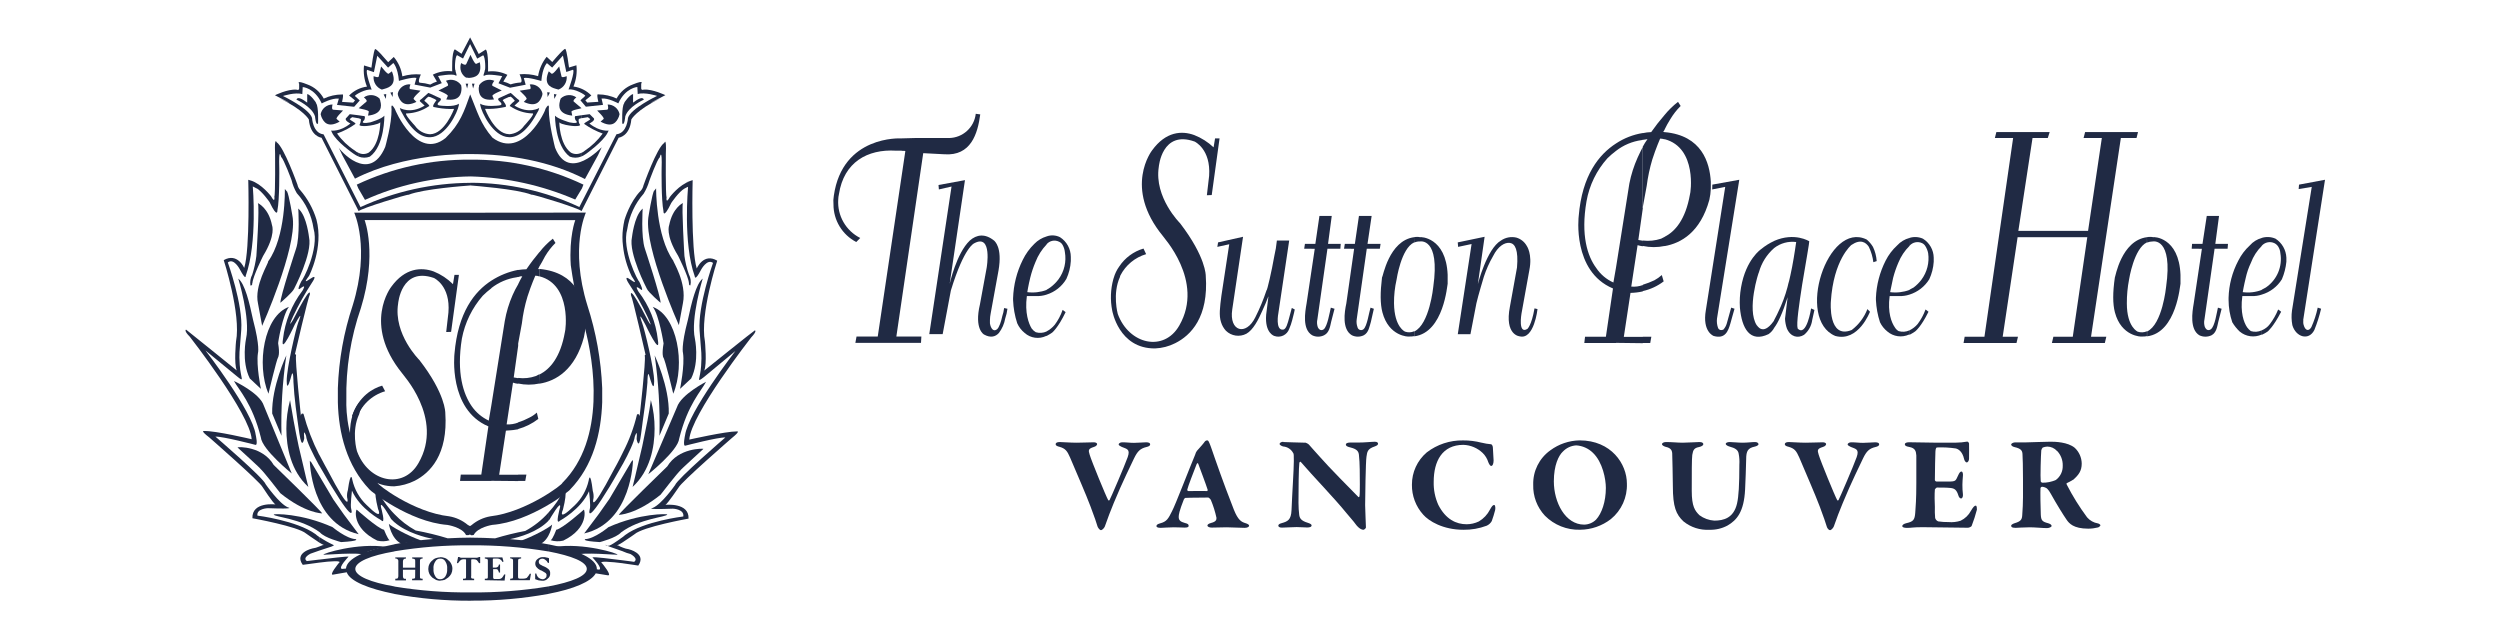 <?xml version="1.0" encoding="UTF-8"?>
<svg width="270px" height="69px" viewBox="0 0 270 69" version="1.1" xmlns="http://www.w3.org/2000/svg" xmlns:xlink="http://www.w3.org/1999/xlink">
    <!-- Generator: Sketch 58 (84663) - https://sketch.com -->
    <title>Small</title>
    <desc>Created with Sketch.</desc>
    <g id="Small" stroke="none" stroke-width="1" fill="none" fill-rule="evenodd">
        <g id="van---sutton-vancouver" transform="translate(20, 4)" fill="#202A44" fill-rule="nonzero">
            <g id="text" transform="translate(70, 7)">
                <path d="M11.399,9.46 L11.359,8.98 L14.216,8.455 L12.565,19.646 C12.565,19.686 13.291,16.344 14.741,14.978 C15.466,14.333 16.388,14.177 17.398,15.014 C17.398,15.058 18.283,15.663 17.839,18.22 L16.993,22.852 C16.944,23.089 16.917,23.331 16.913,23.573 L16.913,23.918 C16.993,24.443 17.278,24.883 17.678,24.563 C17.919,24.362 18.123,23.717 18.243,23.156 C18.342,22.868 18.41,22.57 18.444,22.267 L18.804,22.347 C18.761,22.703 18.68,23.053 18.564,23.393 C18.464,23.963 18.229,24.502 17.879,24.963 C17.518,25.364 16.993,25.528 16.276,25.128 C16.276,25.128 15.19,24.563 15.835,21.866 L16.56,17.919 C16.56,17.919 17.202,14.217 15.23,15.267 C15.23,15.267 14.144,15.623 12.694,20.375 L11.808,25.084 L10.362,25.084 L12.766,9.144 L11.399,9.46 Z" id="Path"></path>
                <path d="M23.032,20.816 C23.928,20.536 24.689,19.934 25.167,19.125 C25.447,18.517 25.61,17.862 25.648,17.194 L25.648,16.749 C25.647,15.887 25.208,15.083 24.482,14.617 C24.031,14.391 23.506,14.361 23.032,14.533 L23.032,15.379 C23.359,14.993 23.906,14.877 24.362,15.098 C24.533,15.169 24.675,15.296 24.763,15.459 C24.895,15.695 24.978,15.955 25.007,16.224 C25.188,17.256 24.941,18.317 24.322,19.161 C24.081,19.482 23.796,19.768 23.476,20.011 C23.336,20.117 23.187,20.21 23.032,20.291 L23.032,20.816 Z M23.032,25.284 C23.241,25.175 23.443,25.053 23.637,24.919 C23.637,24.919 24.282,24.398 25.087,22.707 L24.763,22.467 C24.566,23.042 24.28,23.583 23.917,24.07 C23.673,24.367 23.372,24.612 23.032,24.791 L23.032,25.284 Z M20.908,20.976 L21.914,20.976 C22.296,20.989 22.677,20.935 23.04,20.816 L23.04,20.311 C22.372,20.561 21.654,20.643 20.948,20.552 C20.948,20.552 21.068,19.786 21.269,18.981 C21.413,18.404 21.602,17.838 21.834,17.29 C22.107,16.587 22.515,15.945 23.036,15.399 L23.036,14.533 C22.532,14.682 22.075,14.958 21.709,15.335 C21.195,15.835 20.772,16.42 20.459,17.066 C19.814,18.356 19.457,19.771 19.413,21.213 L19.413,21.413 C19.445,22.262 19.595,23.102 19.858,23.91 C20.038,24.317 20.313,24.675 20.66,24.955 C21.299,25.527 22.22,25.655 22.992,25.28 L23.032,25.28 L23.032,24.799 C22.666,24.968 22.251,24.996 21.866,24.879 C21.692,24.777 21.541,24.64 21.421,24.479 C21.1,23.958 20.66,22.792 20.9,20.98" id="Shape"></path>
                <path d="M116.226,20.816 C117.113,20.539 117.871,19.951 118.361,19.161 C118.638,18.566 118.801,17.925 118.842,17.27 L118.842,16.829 C118.829,15.991 118.389,15.218 117.676,14.778 C117.219,14.575 116.703,14.545 116.226,14.694 L116.226,15.543 C116.567,15.151 117.128,15.036 117.596,15.263 C117.752,15.34 117.88,15.465 117.961,15.619 C118.096,15.843 118.191,16.088 118.241,16.344 C118.386,17.356 118.126,18.385 117.516,19.205 C117.275,19.525 116.99,19.809 116.671,20.051 C116.506,20.127 116.39,20.207 116.226,20.291 L116.226,20.816 Z M116.226,25.164 C116.434,25.054 116.636,24.932 116.831,24.799 C116.831,24.799 117.476,24.318 118.277,22.667 L117.957,22.423 C117.753,22.986 117.467,23.515 117.107,23.994 C116.863,24.282 116.562,24.515 116.222,24.679 L116.226,25.164 Z M114.094,20.976 L115.1,20.976 C115.482,20.989 115.863,20.935 116.226,20.816 L116.226,20.311 C115.559,20.561 114.84,20.643 114.134,20.552 C114.134,20.552 114.294,19.83 114.455,19.021 C114.6,18.458 114.789,17.908 115.02,17.374 C115.293,16.695 115.702,16.079 116.222,15.563 L116.222,14.702 C115.711,14.833 115.25,15.112 114.895,15.503 C114.381,15.972 113.958,16.532 113.645,17.154 C113.013,18.399 112.656,19.766 112.599,21.161 L112.599,21.401 C112.638,22.219 112.786,23.027 113.04,23.805 C113.229,24.195 113.503,24.538 113.842,24.807 C114.49,25.359 115.399,25.486 116.174,25.132 L116.214,25.132 L116.214,24.679 C115.848,24.847 115.433,24.876 115.048,24.759 C114.882,24.662 114.744,24.524 114.647,24.358 C114.282,23.837 113.846,22.756 114.082,20.976" id="Shape"></path>
                <path d="M41.472,15.663 L41.552,15.178 L44.249,14.573 L43.083,22.423 C42.718,24.799 44.569,25.324 45.575,23.268 C46.046,22.334 46.448,21.365 46.777,20.371 C46.853,20.411 47.342,18.276 47.622,16.669 C47.754,16.112 47.847,15.547 47.903,14.978 L49.233,14.978 L48.063,22.828 C48.063,22.788 47.703,24.719 48.588,24.599 C48.909,24.559 49.073,23.914 49.233,23.309 C49.353,22.828 49.474,22.423 49.514,22.263 L49.834,22.423 C49.834,22.423 49.714,23.028 49.554,23.589 C49.473,23.907 49.366,24.218 49.233,24.519 C49.125,24.835 48.894,25.094 48.593,25.238 C48.291,25.383 47.944,25.399 47.63,25.284 C47.63,25.284 46.581,24.999 46.745,22.988 C46.861,21.942 46.985,21.217 46.985,21.057 C46.985,20.896 46.905,21.337 46.34,22.543 C45.899,23.553 45.334,24.639 44.609,25.044 C43.88,25.428 42.986,25.297 42.397,24.719 C42.154,24.454 41.975,24.138 41.872,23.793 C41.632,23.072 41.752,22.191 41.912,20.936 L42.758,15.379 L41.472,15.663 Z" id="Path"></path>
                <path d="M50.852,15.864 L50.932,15.339 L52.058,15.339 L52.499,12.321 L53.829,12.321 L53.429,15.339 L54.799,15.339 L54.759,15.864 L53.364,15.864 L52.279,23.477 C52.213,23.757 52.227,24.05 52.319,24.322 C52.439,24.603 52.683,24.763 52.964,24.563 C53.364,24.242 53.609,22.711 53.729,22.227 L54.13,22.347 L53.765,23.757 C53.645,24.282 53.565,24.923 53,25.208 C52.595,25.41 52.119,25.41 51.714,25.208 C50.624,24.563 50.948,22.711 51.108,21.786 L51.994,15.868 L50.852,15.864 Z" id="Path"></path>
                <path d="M24.442,36.74 C24.731,36.74 25.564,36.812 26.277,36.812 C26.77,36.812 27.804,36.768 28.141,36.768 C28.329,36.768 28.489,36.856 28.489,36.956 C28.489,37.056 28.385,37.205 28.125,37.277 C27.527,37.465 27.527,37.613 27.688,38.122 C27.892,38.807 29.435,42.574 29.691,43.027 C29.723,43.071 29.807,43.027 29.823,43.027 C29.94,42.839 31.454,39.316 31.791,38.371 C32.095,37.497 31.703,37.497 31.15,37.265 C31.002,37.205 30.813,37.089 30.813,37 C30.813,36.912 30.961,36.768 31.194,36.768 C31.715,36.768 31.995,36.828 32.472,36.828 C32.949,36.828 33.478,36.768 33.782,36.768 C34.087,36.768 34.219,36.856 34.219,36.988 C34.219,37.121 34.091,37.221 33.818,37.277 C33.165,37.437 32.861,37.702 32.464,38.531 C32.304,38.88 31.154,41.196 30.28,43.339 C29.976,44.053 29.599,45.07 29.323,45.856 C29.262,46.016 29.046,46.256 28.898,46.256 C28.75,46.256 28.549,45.936 28.533,45.856 C28.461,45.595 28.185,44.766 27.776,43.7 C27.283,42.378 26.277,40.094 25.564,38.403 C25.26,37.718 25.083,37.441 24.414,37.253 C24.242,37.209 24.013,37.149 24.013,36.976 C24.013,36.804 24.202,36.744 24.414,36.744" id="Path"></path>
                <path d="M40.618,36.852 C40.762,37.173 41.019,37.97 41.171,38.395 C41.973,40.707 42.93,43.243 43.251,44.029 C43.716,45.195 44.08,45.367 44.505,45.499 C44.749,45.571 44.906,45.671 44.906,45.776 C44.906,45.88 44.745,46.008 44.425,46.008 C44.104,46.008 42.822,45.948 42.473,45.948 C41.993,45.948 41.235,45.98 40.871,45.98 C40.606,45.98 40.402,45.892 40.402,45.748 C40.402,45.671 40.506,45.555 40.783,45.483 C41.352,45.339 41.38,45.134 41.38,44.93 C41.237,44.262 41.032,43.608 40.766,42.979 C40.703,42.876 40.613,42.791 40.506,42.734 C38.599,42.734 38.174,42.774 38.018,42.774 C37.974,42.774 37.885,42.879 37.857,42.935 C37.361,44.189 37.3,44.582 37.3,44.83 C37.3,45.179 37.477,45.351 37.974,45.483 C38.278,45.555 38.374,45.627 38.374,45.788 C38.374,45.948 38.198,45.98 37.922,45.98 C37.645,45.98 37.296,45.948 36.76,45.948 C36.223,45.948 35.577,46.008 35.361,46.008 C34.98,46.008 34.896,45.904 34.896,45.82 C34.896,45.736 34.94,45.615 35.273,45.527 C36.014,45.339 36.175,45.018 36.583,44.201 C36.948,43.52 38.491,39.485 39.072,38.118 C39.105,38.037 39.135,37.954 39.16,37.87 C39.19,37.802 39.229,37.739 39.276,37.682 C39.452,37.477 39.977,36.908 40.077,36.748 C40.135,36.645 40.237,36.576 40.354,36.56 C40.442,36.56 40.498,36.56 40.618,36.852 M40.426,41.889 C40.222,41.248 39.625,39.673 39.408,39.084 C39.38,38.964 39.276,39.024 39.232,39.14 C38.955,39.841 38.286,41.572 38.23,41.861 C38.218,41.9 38.224,41.942 38.246,41.977 C38.269,42.011 38.306,42.033 38.346,42.037 C38.899,42.037 39.917,42.009 40.37,42.037 C40.417,42.014 40.441,41.96 40.426,41.909" id="Shape"></path>
                <path d="M48.608,36.74 C48.929,36.74 50.283,36.812 51.012,36.812 C51.135,36.853 51.249,36.917 51.349,37 C51.565,37.261 51.99,37.714 52.599,38.399 C53.356,39.284 56.037,42.005 56.706,42.678 C56.762,42.734 56.822,42.634 56.822,42.606 C56.895,42.205 56.85,40.51 56.85,39.709 C56.85,39.228 56.806,38.455 56.762,38.106 C56.718,37.758 56.562,37.509 55.877,37.333 C55.572,37.261 55.352,37.189 55.352,37 C55.352,36.9 55.496,36.796 55.789,36.796 C56.081,36.796 56.446,36.796 56.662,36.796 C57.435,36.796 58.105,36.708 58.481,36.708 C58.73,36.708 58.83,36.808 58.83,36.924 C58.83,37.04 58.714,37.129 58.469,37.217 C57.64,37.493 57.668,37.83 57.58,38.323 C57.492,38.816 57.435,42.923 57.435,43.552 C57.435,44.181 57.52,45.531 57.52,45.956 C57.52,46.084 57.303,46.216 57.259,46.216 C56.911,46.216 56.546,45.816 56.414,45.619 C56.125,45.219 55.833,44.922 55.44,44.441 C54.07,42.75 51.77,40.394 50.491,38.896 C50.415,38.807 50.331,38.952 50.331,38.98 C50.299,39.38 50.271,39.681 50.255,40.831 C50.227,43.203 50.215,43.772 50.315,44.602 C50.359,44.966 50.519,45.243 51.233,45.459 C51.525,45.547 51.653,45.647 51.653,45.736 C51.653,45.912 51.449,45.968 51.173,45.968 C50.752,45.968 50.548,45.924 50.039,45.924 C49.718,45.924 48.684,45.984 48.436,45.984 C48.187,45.984 48.059,45.884 48.059,45.78 C48.059,45.603 48.264,45.547 48.408,45.503 C49.065,45.315 49.442,45.167 49.486,44.077 C49.558,42.213 49.734,39.753 49.734,38.791 C49.734,38.182 49.734,37.99 49.658,37.918 C49.444,37.521 49.045,37.259 48.596,37.221 C48.436,37.189 48.195,37.06 48.195,36.944 C48.195,36.828 48.384,36.712 48.596,36.712" id="Path"></path>
                <path d="M70.009,36.808 C70.345,36.893 70.686,36.95 71.031,36.98 C71.131,36.98 71.231,37.185 71.231,37.345 C71.264,37.81 71.276,38.263 71.308,38.727 C71.308,39.036 71.219,39.324 71.043,39.324 C70.955,39.324 70.827,39.152 70.739,38.924 C70.622,38.542 70.411,38.196 70.126,37.918 C69.563,37.381 68.823,37.07 68.046,37.044 C65.758,37.044 64.84,38.803 64.84,41.031 C64.816,41.889 64.986,42.741 65.337,43.524 C66.139,45.094 67.273,45.619 68.395,45.619 C68.853,45.618 69.304,45.514 69.717,45.315 C70.232,45.011 70.649,44.566 70.919,44.033 C71.107,43.696 71.223,43.536 71.368,43.536 C71.512,43.536 71.516,43.936 71.472,44.105 C71.371,44.503 71.249,44.897 71.107,45.283 C70.981,45.504 70.787,45.678 70.554,45.78 C69.754,46.08 68.905,46.228 68.05,46.216 C65.838,46.216 64.307,45.271 63.71,44.586 C62.908,43.702 62.471,42.546 62.488,41.352 C62.48,40.008 63.067,38.729 64.091,37.858 C65.213,36.997 66.592,36.541 68.006,36.564 C68.682,36.558 69.355,36.641 70.009,36.812" id="Path"></path>
                <path d="M85.705,41.232 C85.761,42.709 85.12,44.128 83.974,45.062 C83.019,45.801 81.847,46.205 80.64,46.212 C79.223,46.251 77.853,45.703 76.853,44.698 C76.004,43.793 75.549,42.588 75.587,41.348 C75.547,39.881 76.239,38.49 77.434,37.637 C78.351,36.958 79.456,36.582 80.596,36.56 C84.018,36.56 85.705,39.108 85.705,41.232 M78.777,37.782 C78.34,38.202 77.815,39.224 77.815,40.987 C77.815,43.259 79.053,45.659 81.089,45.659 C81.569,45.651 82.028,45.459 82.371,45.122 C82.984,44.465 83.433,43.183 83.433,41.701 C83.433,40.767 83.1,38.92 82.034,37.902 C81.549,37.427 80.909,37.143 80.231,37.101 C79.676,37.134 79.156,37.379 78.777,37.786" id="Shape"></path>
                <path d="M89.94,36.74 C90.553,36.74 91.206,36.812 91.731,36.812 C92.256,36.812 93.218,36.74 93.538,36.74 C93.859,36.74 93.959,36.856 93.959,36.972 C93.959,37.089 93.787,37.217 93.51,37.277 C92.985,37.377 92.853,37.569 92.765,38.134 C92.709,38.615 92.709,39.953 92.709,42.009 C92.709,43.712 93.057,44.161 93.538,44.642 C94.005,44.987 94.562,45.19 95.141,45.227 C96.159,45.227 97.237,44.95 97.601,43.375 C97.778,42.606 97.85,41.372 97.85,39.184 C97.876,38.79 97.852,38.394 97.778,38.006 C97.718,37.605 97.413,37.393 96.8,37.233 C96.656,37.189 96.379,37.089 96.379,36.928 C96.379,36.84 96.539,36.74 96.8,36.74 C97.137,36.74 97.718,36.812 98.182,36.812 C98.767,36.812 99.144,36.74 99.553,36.74 C99.785,36.74 99.917,36.856 99.917,36.972 C99.917,37.089 99.713,37.189 99.517,37.233 C98.775,37.393 98.587,37.698 98.587,38.603 C98.587,39.316 98.499,41.107 98.471,41.861 C98.351,44.265 97.593,45.167 96.56,45.764 C95.965,46.08 95.298,46.236 94.624,46.216 C93.61,46.275 92.61,45.954 91.819,45.315 C91.018,44.557 90.669,43.768 90.669,41.5 C90.669,40.887 90.609,38.09 90.597,37.918 C90.565,37.641 90.449,37.377 89.896,37.261 C89.736,37.217 89.495,37.101 89.495,36.972 C89.495,36.844 89.684,36.74 89.944,36.74" id="Path"></path>
                <path d="M103.175,36.74 C103.468,36.74 104.297,36.812 105.01,36.812 C105.503,36.812 106.537,36.768 106.873,36.768 C107.062,36.768 107.222,36.856 107.222,36.956 C107.222,37.056 107.122,37.205 106.857,37.277 C106.26,37.465 106.26,37.613 106.421,38.122 C106.625,38.807 108.168,42.574 108.424,43.027 C108.452,43.071 108.54,43.027 108.552,43.027 C108.669,42.839 110.183,39.316 110.52,38.371 C110.824,37.497 110.432,37.497 109.879,37.265 C109.734,37.205 109.542,37.089 109.542,37 C109.542,36.912 109.69,36.768 109.923,36.768 C110.448,36.768 110.724,36.828 111.205,36.828 C111.686,36.828 112.207,36.768 112.515,36.768 C112.824,36.768 112.952,36.856 112.952,36.988 C112.952,37.121 112.82,37.221 112.551,37.277 C111.894,37.437 111.59,37.702 111.197,38.531 C111.037,38.88 109.887,41.196 109.013,43.339 C108.705,44.053 108.328,45.07 108.052,45.856 C107.991,46.016 107.775,46.256 107.651,46.256 C107.446,46.256 107.298,45.936 107.286,45.856 C107.21,45.595 106.934,44.766 106.529,43.7 C106.032,42.378 105.03,40.094 104.317,38.403 C104.008,37.718 103.836,37.441 103.163,37.253 C102.991,37.209 102.762,37.149 102.762,36.976 C102.762,36.804 102.955,36.744 103.163,36.744" id="Path"></path>
                <path d="M121.198,36.808 C121.623,36.805 122.046,36.766 122.465,36.692 C122.525,36.692 122.641,36.792 122.657,36.896 C122.673,37 122.657,38.247 122.657,38.539 C122.657,38.743 122.541,38.94 122.408,38.94 C122.276,38.94 122.148,38.723 122.12,38.563 C121.932,37.734 121.479,37.485 121.202,37.429 C120.539,37.333 119.869,37.298 119.199,37.325 C119.143,37.325 119.043,37.385 119.027,37.75 C119.011,38.114 118.966,39.785 118.966,40.847 C118.985,40.933 119.056,40.997 119.143,41.007 L120.393,41.007 C121.266,41.007 121.194,40.935 121.487,40.326 C121.587,40.106 121.691,39.925 121.835,39.925 C121.98,39.925 122.012,40.174 121.996,40.378 C121.968,40.779 121.94,41.031 121.94,41.352 C121.937,41.697 121.956,42.043 121.996,42.386 C122.024,42.646 121.924,42.834 121.791,42.834 C121.659,42.834 121.543,42.662 121.503,42.502 C121.311,41.889 121.078,41.745 120.657,41.701 C120.237,41.656 119.668,41.656 119.187,41.656 C119.127,41.656 118.966,41.833 118.966,41.861 C118.922,42.326 118.938,43.331 118.966,43.752 C118.952,44.146 118.962,44.541 118.995,44.934 C119.037,45.108 119.163,45.249 119.331,45.311 C119.697,45.366 120.067,45.39 120.437,45.383 C120.879,45.425 121.325,45.375 121.747,45.239 C122.226,45.008 122.618,44.63 122.865,44.161 C123.102,43.76 123.246,43.608 123.378,43.608 C123.51,43.608 123.506,43.944 123.506,44.045 C123.351,44.637 123.162,45.22 122.941,45.792 C122.881,45.924 122.605,45.996 122.541,45.996 C122.38,45.996 118.101,45.936 117.636,45.936 C116.57,45.936 116.47,46.012 115.973,46.012 C115.697,46.012 115.448,45.968 115.448,45.82 C115.448,45.671 115.641,45.559 115.901,45.499 C116.642,45.327 116.791,45.151 116.847,44.365 C116.891,43.768 116.963,42.939 116.963,41.16 C116.963,39.441 116.963,38.611 116.963,38.19 C116.931,37.71 116.831,37.389 116.206,37.273 C115.897,37.213 115.725,37.157 115.725,36.98 C115.725,36.804 116.001,36.764 116.19,36.764 C116.875,36.764 118.373,36.808 119.043,36.808 L121.198,36.808 Z" id="Path"></path>
                <path d="M133.864,40.827 C133.659,40.958 133.445,41.075 133.223,41.176 C133.151,41.204 133.183,41.304 133.223,41.364 C133.853,42.592 134.584,43.766 135.407,44.874 C135.706,45.221 136.117,45.452 136.569,45.527 C136.717,45.555 136.846,45.671 136.846,45.732 C136.846,45.792 136.701,45.936 136.585,45.964 C136.242,46.05 135.889,46.095 135.535,46.096 C133.908,46.096 133.456,45.499 133.207,45.151 C132.859,44.654 132.101,43.432 131.476,42.31 C131.374,42.104 131.239,41.918 131.076,41.757 C130.916,41.646 130.729,41.581 130.535,41.568 C130.461,41.579 130.399,41.63 130.374,41.701 C130.346,42.005 130.374,43.984 130.406,44.582 C130.438,45.179 130.535,45.339 131.208,45.511 C131.456,45.587 131.572,45.687 131.572,45.804 C131.572,45.92 131.296,46.036 131.076,46.036 C130.595,46.036 129.781,45.948 129.212,45.948 C128.571,45.948 127.858,46.008 127.698,46.008 C127.261,46.008 127.205,45.892 127.205,45.76 C127.205,45.687 127.377,45.571 127.565,45.511 C128.251,45.311 128.367,45.11 128.399,44.67 C128.515,43.243 128.483,42.149 128.483,40.751 C128.483,39.549 128.455,38.347 128.427,38.014 C128.399,37.682 128.283,37.449 127.581,37.289 C127.377,37.245 127.205,37.129 127.205,37.012 C127.205,36.896 127.437,36.776 127.642,36.776 L128.844,36.776 C129.365,36.776 130.675,36.704 131.464,36.704 C131.957,36.704 133.311,36.736 134.069,37.361 C134.544,37.801 134.817,38.417 134.826,39.064 C134.826,39.865 134.489,40.302 133.892,40.827 M132.161,37.71 C131.895,37.409 131.514,37.234 131.112,37.229 C130.943,37.239 130.777,37.274 130.619,37.333 C130.538,37.417 130.482,37.523 130.458,37.637 C130.414,38.118 130.342,40.534 130.398,40.983 C130.425,41.062 130.493,41.119 130.575,41.132 C131.075,41.14 131.571,41.04 132.029,40.839 C132.517,40.479 132.795,39.902 132.775,39.296 C132.794,38.701 132.573,38.124 132.161,37.694" id="Shape"></path>
                <path d="M55.156,15.864 L55.24,15.339 L56.326,15.339 L56.766,12.321 L58.137,12.321 L57.692,15.339 L59.102,15.339 L59.022,15.864 L57.612,15.864 L56.526,23.477 C56.481,23.761 56.509,24.052 56.606,24.322 C56.631,24.461 56.728,24.576 56.86,24.626 C56.993,24.675 57.141,24.651 57.251,24.563 C57.652,24.242 57.856,22.711 58.016,22.227 L58.377,22.347 L58.057,23.757 C57.896,24.282 57.816,24.923 57.291,25.208 C56.885,25.409 56.408,25.409 56.001,25.208 C54.915,24.563 55.2,22.711 55.4,21.786 L56.245,15.868 L55.156,15.864 Z" id="Path"></path>
                <path d="M62.729,14.617 C62.94,14.573 63.158,14.573 63.37,14.617 C63.37,14.573 66.175,14.573 66.347,18.68 L66.347,19.646 C66.307,19.686 65.946,24.919 62.741,25.324 L62.741,24.799 C64.388,24.034 64.792,19.991 64.792,19.991 C65.558,14.593 63.342,15.078 63.342,15.078 C63.135,15.071 62.929,15.112 62.741,15.198 L62.729,14.617 Z M59.263,18.961 C59.343,18.961 59.988,14.978 62.729,14.617 L62.729,15.178 C61.318,15.824 60.833,19.185 60.833,19.185 C60.64,20.03 60.545,20.895 60.553,21.762 C60.593,24.378 61.755,24.819 61.755,24.819 C62.072,24.927 62.418,24.913 62.725,24.779 L62.725,25.304 C62.552,25.337 62.376,25.351 62.2,25.344 C62.12,25.384 59.984,25.344 59.299,22.728 C59.058,21.802 59.058,20.592 59.259,18.941" id="Shape"></path>
                <path d="M67.477,15.663 L67.437,15.178 L70.338,14.573 L69.609,19.686 C69.609,19.686 70.574,15.864 72.105,14.978 C72.586,14.645 73.185,14.529 73.756,14.657 C74.233,14.793 74.637,15.111 74.882,15.543 C74.882,15.543 75.527,16.429 75.166,18.196 L74.321,22.868 C74.321,22.868 73.92,25.164 74.962,24.519 C74.962,24.519 75.407,24.154 75.727,22.303 L76.052,22.383 C76.052,22.383 75.687,25.725 74.121,25.324 C74.121,25.324 72.47,25.204 73.071,22.118 L73.836,17.891 C74,16 73.636,15.315 73.071,15.234 C72.506,15.154 71.784,15.595 71.26,16.645 C70.846,17.358 70.509,18.113 70.254,18.897 C70.254,18.897 69.609,21.033 69.452,21.758 L68.807,25.096 L67.441,25.096 L68.931,15.355 L67.477,15.663 Z" id="Path"></path>
                <path d="M94.933,8.94 L97.842,8.415 L95.438,23.389 C95.392,23.743 95.434,24.103 95.558,24.439 C95.638,24.599 95.802,24.719 96.123,24.599 C96.291,24.414 96.415,24.193 96.487,23.954 C96.487,23.954 96.928,22.351 96.968,22.223 L97.329,22.343 L97.088,23.192 L96.888,23.914 C96.644,24.759 96.323,25.645 95.077,25.284 C95.077,25.284 93.827,24.839 94.231,22.503 L96.323,9.184 L94.917,9.46 L94.933,8.94 Z" id="Path"></path>
                <path d="M105.399,15.058 C105.399,15.058 103.828,14.052 101.616,15.014 L101.616,15.783 C102.29,15.262 103.143,15.03 103.988,15.138 C103.988,15.138 103.788,16.589 103.548,17.835 C103.307,19.081 103.023,20.171 103.223,19.286 C103.021,20.238 102.724,21.168 102.338,22.062 C102.057,22.707 101.777,23.264 101.616,23.553 L101.616,24.398 C102.017,23.874 102.498,22.868 103.063,21.097 L102.782,23.429 C102.798,23.785 102.865,24.138 102.983,24.475 C103.383,25.404 104.185,25.564 104.834,25.164 C105.321,24.76 105.637,24.188 105.719,23.561 L105.96,22.475 L105.599,22.311 C105.599,22.311 105.118,25.452 104.149,24.483 C103.988,23.962 104.313,21.83 104.634,19.734 C105.034,17.362 105.435,15.066 105.399,15.066 M101.616,15.022 C101.109,15.252 100.635,15.549 100.206,15.904 C100.206,15.904 98.555,16.994 98.03,20.055 C97.905,20.772 97.865,21.501 97.91,22.227 C98.114,24.479 98.996,26.049 101.007,25.084 C101.261,24.907 101.469,24.674 101.616,24.402 L101.616,23.557 C101.599,23.615 101.57,23.67 101.532,23.717 C100.33,25.368 99.761,24.082 99.721,24.118 C98.635,22.423 99.921,18.4 99.965,18.4 C100.246,17.384 100.82,16.474 101.616,15.783 L101.616,15.022 Z" id="Shape"></path>
                <path d="M91.226,1.77635684e-15 C90.693,0.414 90.207,0.887 89.78,1.41 L89.78,2.981 C89.959,2.608 90.16,2.245 90.381,1.895 C90.694,1.365 91.073,0.878 91.511,0.445 L91.226,1.77635684e-15 Z M89.78,15.579 C91.551,15.263 93.642,14.093 94.608,10.586 C94.698,10.191 94.752,9.789 94.768,9.384 L94.768,8.623 C94.648,6.567 93.803,3.63 89.78,3.27 L89.78,4.031 C93.322,4.961 92.585,9.909 92.516,9.989 C92.032,12.726 90.914,13.996 89.78,14.577 L89.78,15.579 Z M89.78,1.41 C89.264,2.003 88.78,2.622 88.329,3.266 C88.018,3.276 87.708,3.315 87.404,3.382 L87.404,4.107 L87.684,4.067 L87.929,4.027 C87.734,4.295 87.558,4.576 87.404,4.868 L87.404,11.496 L87.444,11.252 L87.844,9.08 C87.968,8.113 88.17,7.157 88.449,6.223 C88.85,4.977 89.295,3.967 89.295,3.967 C89.459,3.974 89.622,4.001 89.78,4.047 L89.78,3.286 C89.733,3.251 89.674,3.235 89.615,3.242 C89.683,3.171 89.738,3.089 89.78,3.001 L89.78,1.41 Z M87.424,26.045 L88.225,26.045 L88.345,25.364 L87.424,25.364 L87.424,26.045 Z M87.424,20.436 C88.242,20.255 89.01,19.898 89.676,19.39 L89.475,18.705 C89.231,18.924 88.962,19.113 88.674,19.27 C88.271,19.461 87.854,19.621 87.428,19.75 L87.424,20.436 Z M87.424,15.563 C88.207,15.73 89.017,15.73 89.8,15.563 L89.8,14.573 C89.676,14.657 89.515,14.694 89.399,14.778 C88.765,14.988 88.092,15.057 87.428,14.978 L87.424,15.563 Z M87.424,3.366 C86.389,3.533 85.401,3.918 84.527,4.496 L84.527,5.297 C85.332,4.669 86.291,4.267 87.303,4.131 L87.424,4.091 L87.424,3.366 Z M84.527,26.029 L84.527,17.907 L85.973,8.811 C86.163,7.854 86.46,6.921 86.859,6.03 C87.059,5.59 87.259,5.185 87.424,4.86 L87.424,11.496 L86.939,14.918 C86.939,14.918 87.143,14.958 87.424,14.998 L87.424,15.599 C87.233,15.573 87.044,15.533 86.859,15.479 L86.177,19.951 C86.6,19.99 87.026,19.934 87.424,19.786 L87.424,20.472 C86.987,20.57 86.541,20.624 86.093,20.632 L85.372,25.384 L87.424,25.384 L87.424,26.065 L84.527,26.029 Z M84.527,4.496 C82.711,5.662 80.86,7.918 80.5,12.345 C80.5,12.345 79.774,18.304 84.202,20.155 L83.437,25.364 L81.185,25.364 L81.105,26.045 L84.527,26.045 L84.527,17.907 L84.246,19.51 C83.491,19.173 82.848,18.628 82.391,17.939 C81.465,16.693 80.7,14.437 81.345,10.727 C81.65,9.004 82.43,7.401 83.597,6.099 C83.888,5.811 84.199,5.543 84.527,5.297 L84.527,4.496 Z" id="Shape"></path>
                <path d="M154.268,20.816 C155.173,20.552 155.948,19.963 156.444,19.161 C156.7,18.559 156.863,17.921 156.929,17.27 L156.929,16.829 C156.894,15.996 156.458,15.232 155.758,14.778 C155.288,14.573 154.759,14.543 154.268,14.694 L154.268,15.543 C154.611,15.154 155.17,15.04 155.638,15.263 C155.801,15.344 155.939,15.467 156.039,15.619 C156.178,15.837 156.261,16.086 156.279,16.344 C156.53,17.781 155.915,19.231 154.709,20.051 C154.588,20.127 154.428,20.207 154.264,20.291 L154.268,20.816 Z M154.268,25.164 C154.494,25.063 154.71,24.941 154.913,24.799 C154.913,24.799 155.518,24.318 156.364,22.667 L156.043,22.423 C155.816,22.983 155.517,23.511 155.153,23.994 C154.927,24.299 154.62,24.536 154.268,24.679 L154.268,25.164 Z M152.176,20.976 L153.182,20.976 C153.551,20.99 153.919,20.936 154.268,20.816 L154.268,20.311 C153.615,20.563 152.91,20.646 152.216,20.552 C152.216,20.552 152.337,19.83 152.537,19.021 C152.661,18.452 152.851,17.9 153.102,17.374 C153.355,16.693 153.753,16.076 154.268,15.563 L154.268,14.702 C153.769,14.835 153.321,15.114 152.982,15.503 C152.468,15.972 152.046,16.531 151.735,17.154 C151.082,18.391 150.723,19.762 150.686,21.161 L150.686,21.401 C150.688,22.219 150.824,23.031 151.086,23.805 C151.306,24.175 151.576,24.512 151.888,24.807 C152.55,25.363 153.473,25.49 154.26,25.132 L154.26,24.679 C153.895,24.849 153.479,24.878 153.094,24.759 C152.939,24.649 152.803,24.513 152.693,24.358 C152.333,23.837 151.932,22.756 152.172,20.976" id="Shape"></path>
                <path d="M141.87,14.617 C142.097,14.573 142.329,14.573 142.556,14.617 C142.556,14.573 145.332,14.573 145.493,18.68 L145.493,19.646 C145.453,19.686 145.092,24.919 141.886,25.324 L141.886,24.799 C143.537,24.034 143.938,19.991 143.938,19.991 C144.703,14.593 142.491,15.078 142.491,15.078 C142.284,15.079 142.079,15.12 141.886,15.198 L141.87,14.617 Z M138.408,18.961 C138.448,18.961 139.093,14.978 141.87,14.617 L141.87,15.178 C140.46,15.824 139.939,19.185 139.939,19.185 C139.775,20.034 139.695,20.897 139.699,21.762 C139.699,24.378 140.901,24.819 140.865,24.819 C141.193,24.93 141.551,24.915 141.87,24.779 L141.87,25.304 C141.698,25.339 141.521,25.352 141.345,25.344 C141.265,25.384 139.093,25.344 138.408,22.728 C138.168,21.802 138.168,20.592 138.408,18.941" id="Shape"></path>
                <path d="M146.703,15.864 L146.743,15.339 L147.869,15.339 L148.33,12.321 L149.656,12.321 L149.255,15.339 L150.622,15.339 L150.581,15.864 L149.175,15.864 L148.085,23.477 C148.02,23.757 148.034,24.05 148.125,24.322 C148.249,24.603 148.49,24.763 148.77,24.563 C149.215,24.242 149.415,22.711 149.536,22.227 L149.936,22.347 L149.576,23.757 C149.456,24.282 149.375,24.923 148.85,25.208 C148.431,25.41 147.943,25.41 147.524,25.208 C146.478,24.563 146.759,22.711 146.919,21.786 L147.805,15.868 L146.703,15.864 Z" id="Path"></path>
                <path d="M158.255,9.42 L158.295,8.94 L161.1,8.415 L158.748,23.553 C158.788,23.553 158.708,23.837 158.788,24.078 C158.988,24.799 159.393,24.759 159.633,24.318 C159.933,23.646 160.162,22.943 160.314,22.223 L160.679,22.343 C160.495,23.126 160.252,23.893 159.95,24.639 C159.349,25.841 157.946,25.404 157.574,24.118 C157.475,23.599 157.462,23.067 157.534,22.543 L159.669,9.184 L158.255,9.42 Z" id="Path"></path>
                <polygon id="Path" points="131.604 26.045 131.765 25.364 133.86 25.364 135.427 14.617 127.902 14.617 126.291 25.364 127.942 25.364 127.782 26.045 122.064 26.045 122.184 25.364 124.32 25.364 127.417 3.907 125.446 3.907 125.606 3.266 127.537 3.266 129.593 3.266 131.364 3.266 131.16 3.907 129.513 3.907 127.982 13.932 135.511 13.932 136.998 3.907 135.026 3.907 135.191 3.266 137.078 3.266 139.174 3.266 140.905 3.266 140.744 3.907 139.053 3.907 135.832 25.364 137.483 25.364 137.322 26.045"></polygon>
                <path d="M15.382,1.29 C15.215,2.765 13.978,3.886 12.493,3.907 L8.791,3.907 L7.3,3.947 C7.3,3.947 0.981,3.586 0.052,10.146 C-0.002,10.451 -0.014,10.762 0.016,11.071 C0.008,12.781 0.958,14.351 2.476,15.138 L2.905,14.702 C1.353,13.922 0.418,12.291 0.529,10.558 C0.535,10.355 0.562,10.152 0.609,9.953 C1.134,6.527 3.678,5.085 6.767,5.273 L7.332,5.273 C7.493,5.313 7.653,5.273 7.777,5.313 L4.796,25.348 L2.504,25.348 L2.38,26.029 L9.468,26.029 L9.508,25.348 L6.807,25.348 L9.708,5.542 L12,5.662 C14.861,5.862 15.587,3.45 15.867,1.354 L15.382,1.29 Z" id="Path"></path>
                <path d="M40.867,10.066 L41.712,3.947 L41.227,3.947 L41.067,4.913 C40.462,4.34 39.752,3.889 38.975,3.586 C37.645,3.101 35.914,3.186 34.427,5.237 C34.427,5.237 31.286,9.244 35.593,14.493 C35.513,14.493 40.141,19.326 37.365,24.154 C35.714,27.055 31.931,26.21 30.721,22.908 C30.721,22.908 30.116,20.732 30.961,18.901 C30.964,18.845 30.979,18.79 31.006,18.741 C31.579,17.629 32.582,16.801 33.782,16.449 L33.498,15.844 C32.426,16.159 31.499,16.843 30.881,17.775 C30.61,18.152 30.407,18.574 30.28,19.021 L30.24,19.145 C29.939,20.247 29.897,21.403 30.116,22.523 C30.116,22.523 30.801,26.67 34.748,26.63 C35.504,26.601 36.245,26.408 36.92,26.065 C38.611,25.224 40.546,23.26 40.222,18.781 C40.222,18.781 40.262,16.777 37.445,13.107 C37.445,13.107 34.64,10.326 35.149,7.028 C35.149,7.028 35.473,3.021 39.015,4.287 C39.015,4.287 40.787,5.089 40.586,7.994 L40.342,10.086 L40.867,10.066 Z" id="Path"></path>
                <path d="M111.838,15.663 C111.518,15.178 110.953,14.778 109.947,15.459 C109.947,15.459 108.015,17.03 107.731,21.582 C107.731,21.582 107.41,25.685 109.987,24.639 C110.749,24.058 111.334,23.277 111.678,22.383 L111.958,22.667 C111.958,22.667 110.712,25.965 108.216,25.284 C103.908,23.513 107.37,12.802 111.598,14.866 C111.87,15.092 112.102,15.363 112.283,15.667 C112.51,16.148 112.645,16.667 112.684,17.198 L112.323,17.318 C112.252,16.745 112.089,16.187 111.838,15.667" id="Path"></path>
            </g>
            <path d="M10.763,16.429 C10.763,16.429 10.883,21.582 8.952,24.242 C9.076,24.322 7.421,26.819 7.866,28.79 L8.31,31.194 C8.31,31.194 12.021,22.904 11.62,19.562 C11.62,19.562 11.22,16.986 10.975,16.625 C11.22,16.986 10.775,16.421 10.775,16.421" id="Path"></path>
            <path d="M7.261,26.57 C7.301,25.881 8.415,23.641 8.415,23.641 C9.821,21.349 9.38,20.339 9.38,20.339 C9.016,18.448 7.85,17.935 7.85,17.935 C8.05,18.3 7.689,23.653 7.689,23.653 C7.603,24.333 7.454,25.004 7.245,25.657 C7.053,26.015 6.983,26.425 7.044,26.827 C7.087,26.839 7.132,26.833 7.17,26.81 C7.208,26.787 7.235,26.75 7.245,26.706 C7.205,26.867 7.245,26.586 7.245,26.586" id="Path"></path>
            <path d="M12.213,18.516 C12.213,18.516 12.414,21.574 11.973,22.864 C11.973,22.864 10.242,28.097 10.282,28.702 C10.282,28.702 11.608,27.576 11.772,27.171 C11.772,27.171 13.776,23.345 13.375,21.618 C13.375,21.618 13.135,19.442 12.329,18.636 L12.209,18.516" id="Path"></path>
            <path d="M5.734,26.085 C5.734,26.085 7.06,30.433 6.575,32.565 C6.575,32.565 6.055,35.021 6.976,36.872 L8.178,37.998 C8.178,37.998 7.657,35.466 7.858,34.135 C7.858,34.135 8.098,33.45 7.333,30.553 C6.932,28.662 6.451,26.65 5.73,26.085" id="Path"></path>
            <path d="M8.992,38.523 C8.992,38.523 9.881,34.78 10.041,34.58 C10.041,34.58 10.242,34.26 10.041,33.09 C9.997,33.09 10.522,29.988 11.207,29.143 C8.511,30.108 7.665,35.345 8.992,38.523" id="Path"></path>
            <path d="M5.289,37.157 C5.289,37.157 8.066,38.443 8.495,39.813 L11.512,47.142 C11.512,47.142 8.306,44.561 8.17,43.235 C7.245,39.529 5.766,38.082 5.273,37.157" id="Path"></path>
            <path d="M5.65,44.321 C5.734,44.241 8.391,44.201 9.557,46.212 C9.557,46.212 14.79,51.285 14.79,51.445 C14.79,51.445 12.979,51.445 10.282,49.27 C10.282,49.27 8.431,46.866 8.106,46.617 C8.431,46.857 5.65,44.321 5.65,44.321" id="Path"></path>
            <path d="M10.927,34.376 C10.927,34.376 9.324,37.758 9.396,40.659 L10.402,43.063 C10.327,40.155 10.503,37.246 10.927,34.368" id="Path"></path>
            <path d="M11.328,39.208 C11.058,40.218 10.923,41.26 10.927,42.306 C10.927,44.309 11.408,46.857 13.299,48.589 C12.939,47.178 12.618,45.647 12.253,44.181 C11.853,42.29 11.528,40.474 11.328,39.228" id="Path"></path>
            <path d="M13.459,45.772 C13.459,45.772 13.544,52.491 18.737,53.693 L17.134,51.558 L16.008,49.955 L13.624,45.932 L13.459,45.772 Z" id="Path"></path>
            <path d="M18.532,51.045 C18.532,51.045 20.828,53.096 21.473,53.217 C21.473,53.217 21.874,54.226 22.074,54.347 C21.644,54.48 21.186,54.494 20.748,54.387 C17.943,53.016 18.412,50.965 18.532,51.045" id="Path"></path>
            <path d="M9.557,51.566 C9.557,51.486 12.494,51.405 15.92,52.936 C15.92,52.936 17.406,54.182 18.412,54.226 C18.412,54.226 18.977,54.423 16.841,54.547 C16.841,54.547 15.07,54.102 14.549,53.497 C12.494,51.97 9.637,51.85 9.557,51.566" id="Path"></path>
            <path d="M21.754,55.068 C18.656,54.587 14.75,55.793 14.942,55.913 C14.942,55.953 18.689,55.593 19.694,55.953 C18.689,55.593 21.746,55.068 21.746,55.068" id="Path"></path>
            <path d="M21.994,52.571 C21.994,52.571 22.239,54.174 23.325,54.707 L25.536,54.387 C24.01,53.862 22.239,52.856 21.994,52.571" id="Path"></path>
            <path d="M12.021,6.764 C12.021,6.764 13.712,7.525 14.024,8.575 C14.024,8.575 14.105,9.617 14.349,9.336 C14.349,9.336 14.429,7.525 14.145,7.164 C14.185,7.084 13.503,6.195 13.179,6.159 L13.179,7.084 C12.654,6.684 12.133,6.399 12.013,6.764" id="Path"></path>
            <path d="M14.629,8.33 C14.755,7.72 15.293,7.283 15.916,7.285 C15.916,7.285 15.755,7.85 16,7.85 L17.046,7.93 C17.086,7.93 16.2,8.731 16.36,8.855 L16.681,9.136 C15.395,9.861 14.95,9.176 14.71,8.615 C14.67,8.531 14.67,8.411 14.629,8.33" id="Path"></path>
            <path d="M20.989,6.64 C20.528,6.196 19.816,6.145 19.298,6.519 C19.298,6.519 19.782,6.884 19.542,7.004 L18.741,7.685 C18.741,7.725 19.943,7.886 19.826,8.086 L19.746,8.487 C21.237,8.326 21.237,7.481 21.073,6.92 C21.073,6.796 20.993,6.716 20.993,6.636" id="Path"></path>
            <path d="M22.964,6.075 C23.118,5.459 23.699,5.05 24.33,5.113 C24.33,5.113 24.09,5.674 24.37,5.634 L25.416,5.794 C25.456,5.794 24.491,6.595 24.695,6.72 L24.975,7.004 C23.645,7.649 23.204,6.924 23.004,6.359 C22.971,6.268 22.957,6.171 22.964,6.075" id="Path"></path>
            <path d="M29.808,5.209 C29.446,4.671 28.751,4.469 28.157,4.728 C28.157,4.728 28.558,5.209 28.317,5.289 L27.352,5.774 C27.352,5.774 28.478,6.215 28.357,6.379 L28.197,6.74 C29.684,6.944 29.844,6.095 29.844,5.494 C29.844,5.413 29.808,5.289 29.808,5.209" id="Path"></path>
            <path d="M21.237,5.674 C20.645,5.449 20.281,4.852 20.351,4.223 C20.351,4.223 20.912,4.468 20.912,4.223 L21.157,3.178 C21.157,3.137 21.878,4.143 21.998,3.943 L22.323,3.702 C22.888,5.073 22.122,5.433 21.521,5.594 C21.441,5.634 21.321,5.634 21.241,5.674" id="Path"></path>
            <path d="M30.369,4.408 C29.813,4.084 29.575,3.404 29.808,2.805 C29.808,2.805 30.289,3.166 30.369,2.885 L30.814,1.919 C30.814,1.919 31.294,3.045 31.455,2.885 L31.819,2.725 C32.1,4.171 31.294,4.376 30.649,4.416 C30.569,4.416 30.449,4.376 30.369,4.376" id="Path"></path>
            <polygon id="Path" points="21.433 6.199 21.714 6.159 21.674 6.68"></polygon>
            <polygon id="Path" points="22.159 5.998 22.439 5.954 22.399 6.479"></polygon>
            <polygon id="Path" points="30.289 5.033 30.569 5.033 30.449 5.554"></polygon>
            <path d="M51.866,6.279 C51.866,6.279 50.488,5.61 49.53,5.674 C49.53,5.674 49.21,5.834 49.25,5.433 L49.25,5.033 C49.25,5.033 49.65,4.588 48.364,5.113 C47.607,5.387 46.976,5.931 46.593,6.64 C45.976,6.349 45.303,6.198 44.622,6.195 C44.622,6.195 44.377,5.998 44.622,6.996 L43.42,7.076 L43.219,6.832 L43.864,6.311 C43.347,5.782 42.667,5.442 41.933,5.345 C42.233,4.62 42.343,3.829 42.253,3.049 L41.452,3.29 C41.452,3.29 41.212,1.358 41.051,1.286 C41.051,1.286 41.011,1.086 39.645,2.697 L39.04,2.132 C38.554,2.736 38.235,3.457 38.114,4.223 C37.466,4.028 36.785,3.96 36.111,4.023 C36.111,4.023 36.511,4.824 36.231,4.909 C35.862,4.932 35.497,5.001 35.145,5.113 C34.895,4.981 34.63,4.879 34.356,4.808 L34.797,4.083 C34.15,3.76 33.422,3.635 32.705,3.722 C32.705,3.722 32.785,1.627 32.464,1.346 L31.699,1.831 L30.774,0.04 L30.774,0.765 L31.535,2.332 L32.18,1.971 C32.424,2.132 32.464,3.622 32.34,3.622 C32.384,3.783 32.02,4.344 32.384,4.143 C32.749,3.943 34.236,4.223 34.236,4.223 L33.835,4.993 L35.085,5.474 L36.772,5.149 L36.572,4.428 C37.016,4.303 38.463,4.748 38.463,4.748 C38.587,3.258 39.068,2.817 39.068,2.817 L39.633,3.298 L40.795,2.003 L41.16,3.775 L41.885,3.53 C42.125,3.734 41.4,5.666 41.4,5.666 C42.045,5.546 43.211,6.231 43.211,6.351 L42.686,6.832 L43.275,7.525 L45.126,7.325 L44.966,6.64 C45.691,6.559 46.777,7.164 46.777,7.164 C47.543,5.474 48.833,5.393 48.833,5.393 L48.873,6.159 C49.634,5.918 50.965,6.359 50.965,6.359 C50.965,6.359 48.108,7.725 47.823,8.735 C47.823,8.735 47.743,10.382 46.577,10.502 L42.57,18.356 C38.889,16.635 34.877,15.742 30.814,15.739 L30.774,15.739 L30.774,16.028 L30.814,16.028 C31.094,16.064 35.762,16.389 37.413,17.03 C37.533,16.949 42.622,18.52 42.806,18.801 L46.813,10.871 C46.813,10.871 48.016,10.751 48.184,8.899 C48.184,8.899 48.705,7.89 51.361,6.603 C48.705,7.89 51.846,6.283 51.846,6.283 M30.774,0.04 L29.844,1.811 L29.123,1.326 C28.758,1.607 28.838,3.702 28.838,3.702 C28.121,3.615 27.393,3.74 26.747,4.063 L27.187,4.808 C26.934,4.886 26.692,4.995 26.466,5.133 C26.098,5.024 25.719,4.955 25.336,4.929 C25.056,4.848 25.456,4.043 25.456,4.043 C24.782,3.98 24.102,4.048 23.453,4.243 C23.352,3.472 23.03,2.745 22.527,2.152 L21.922,2.717 C20.556,1.114 20.516,1.306 20.516,1.306 C20.355,1.386 20.115,3.31 20.115,3.31 L19.314,3.069 C19.225,3.846 19.336,4.631 19.634,5.353 C18.899,5.449 18.217,5.789 17.699,6.319 L18.344,6.84 L18.144,7.084 L16.941,7.004 C17.182,5.998 16.941,6.203 16.941,6.203 C16.258,6.205 15.584,6.357 14.966,6.648 C14.584,5.938 13.953,5.394 13.195,5.121 C11.909,4.596 12.309,5.041 12.309,5.041 L12.309,5.441 C12.349,5.842 12.029,5.682 12.029,5.682 C11.063,5.602 9.693,6.287 9.693,6.287 C9.693,6.287 12.834,7.89 10.178,6.607 C12.834,7.894 13.355,8.903 13.355,8.903 C13.52,10.755 14.726,10.875 14.726,10.875 L18.733,18.805 C18.933,18.524 24.046,16.953 24.126,17.034 C25.729,16.393 30.325,16.068 30.77,16.032 L30.77,15.747 C26.683,15.772 22.649,16.664 18.933,18.364 L14.946,10.51 C13.78,10.39 13.7,8.743 13.7,8.743 C13.419,7.733 10.558,6.367 10.558,6.367 C10.558,6.367 11.889,5.926 12.65,6.167 L12.694,5.401 C12.694,5.401 13.98,5.482 14.746,7.172 C14.746,7.172 15.832,6.567 16.597,6.648 L16.397,7.333 L18.248,7.533 L18.853,6.848 L18.328,6.367 C18.328,6.247 19.498,5.566 20.139,5.682 C20.139,5.682 19.414,3.751 19.658,3.546 L20.383,3.791 L20.744,2.02 L21.91,3.306 L22.479,2.805 C22.479,2.805 22.96,3.246 23.084,4.736 C23.084,4.736 24.531,4.291 24.975,4.416 L24.775,5.137 L26.466,5.461 L27.712,4.981 L27.311,4.211 C27.311,4.211 28.838,3.931 29.163,4.131 C29.487,4.332 29.163,3.771 29.203,3.61 C29.083,3.61 29.123,2.12 29.363,1.959 L30.008,2.32 L30.774,0.753 L30.774,0.04 Z" id="Shape"></path>
            <path d="M49.53,6.764 C49.53,6.764 47.839,7.525 47.527,8.575 C47.527,8.575 47.447,9.617 47.206,9.336 C47.206,9.336 47.126,7.525 47.406,7.164 C47.366,7.084 48.052,6.195 48.372,6.159 L48.372,7.084 C48.897,6.684 49.418,6.399 49.538,6.764" id="Path"></path>
            <path d="M46.914,8.33 C46.788,7.72 46.25,7.283 45.627,7.285 C45.627,7.285 45.788,7.85 45.547,7.85 L44.501,7.93 C44.457,7.93 45.343,8.731 45.183,8.855 L44.862,9.136 C46.152,9.861 46.593,9.176 46.833,8.615 C46.874,8.531 46.874,8.411 46.914,8.33" id="Path"></path>
            <path d="M40.555,6.64 C41.015,6.196 41.727,6.145 42.245,6.519 C42.245,6.519 41.761,6.884 42.005,7.004 L42.806,7.685 C42.806,7.725 41.64,7.886 41.721,8.086 L41.801,8.487 C40.314,8.326 40.314,7.481 40.474,6.92 C40.474,6.796 40.555,6.716 40.555,6.636" id="Path"></path>
            <path d="M38.583,6.075 C38.426,5.46 37.844,5.052 37.213,5.113 C37.213,5.113 37.453,5.674 37.173,5.634 L36.127,5.794 C36.087,5.794 37.052,6.595 36.852,6.72 L36.568,7.004 C37.938,7.649 38.339,6.924 38.539,6.359 C38.575,6.269 38.59,6.172 38.583,6.075" id="Path"></path>
            <path d="M31.739,5.209 C32.101,4.671 32.796,4.469 33.39,4.728 C33.39,4.728 32.989,5.209 33.226,5.289 L34.191,5.774 C34.191,5.774 33.066,6.215 33.186,6.379 L33.35,6.74 C31.859,6.944 31.699,6.095 31.699,5.494 C31.732,5.403 31.746,5.306 31.739,5.209" id="Path"></path>
            <path d="M40.314,5.674 C40.905,5.448 41.269,4.852 41.2,4.223 C41.2,4.223 40.635,4.468 40.635,4.223 L40.394,3.178 C40.394,3.137 39.709,4.143 39.549,3.943 L39.268,3.702 C38.663,5.073 39.429,5.433 40.03,5.594 C40.11,5.634 40.234,5.634 40.314,5.674" id="Path"></path>
            <path d="M18.737,8.451 L19.257,8.531 C19.257,8.531 19.542,8.451 19.338,8.976 C19.338,8.976 18.697,9.456 19.983,9.216 C19.983,9.216 21.233,8.855 21.513,8.491 C21.513,8.491 21.553,11.752 19.943,12.918 C19.556,13.066 19.128,13.066 18.741,12.918 L18.741,12.518 C19.087,12.685 19.493,12.67 19.826,12.478 C21.073,11.552 21.073,9.176 21.073,9.216 C20.832,9.456 19.826,9.581 19.826,9.581 C19.653,9.607 19.477,9.619 19.302,9.617 C18.821,9.617 18.821,9.497 18.821,9.497 C18.916,9.31 18.971,9.105 18.981,8.895 C18.958,8.849 18.912,8.819 18.861,8.815 L18.741,8.775 L18.737,8.451 Z M15.755,10.102 C15.755,10.102 16.721,10.262 17.847,9.336 C17.847,9.336 17.046,8.976 17.446,8.695 L17.771,8.33 L18.737,8.451 L18.737,8.775 L18.031,8.655 L17.831,8.815 C17.547,8.895 18.432,9.216 18.392,9.38 C17.782,9.821 17.111,10.171 16.401,10.418 C16.92,11.153 17.575,11.782 18.332,12.269 C18.446,12.378 18.583,12.46 18.733,12.51 L18.733,12.91 C18.532,12.826 18.343,12.718 18.168,12.59 C18.168,12.59 16.316,11.304 15.872,10.338 C16.316,11.304 15.751,10.094 15.751,10.094" id="Shape"></path>
            <path d="M45.748,10.102 C45.748,10.102 44.782,10.262 43.652,9.336 C43.652,9.336 44.453,8.976 44.053,8.695 L43.688,8.33 L42.766,8.451 L42.766,8.775 L43.488,8.655 L43.688,8.815 C43.972,8.895 43.087,9.216 43.087,9.38 C43.704,9.818 44.378,10.17 45.09,10.426 C44.56,11.151 43.906,11.778 43.159,12.277 C43.045,12.386 42.908,12.468 42.758,12.518 L42.758,12.918 C42.957,12.834 43.145,12.726 43.319,12.598 C43.319,12.598 45.13,11.312 45.615,10.346 C45.13,11.312 45.736,10.102 45.736,10.102 M42.758,8.451 L42.233,8.531 C42.233,8.531 41.953,8.451 42.153,8.976 C42.153,8.976 42.758,9.456 41.508,9.216 C41.508,9.216 40.262,8.855 39.937,8.491 C39.937,8.491 39.937,11.752 41.54,12.918 C41.927,13.068 42.356,13.068 42.742,12.918 L42.742,12.518 C42.395,12.685 41.987,12.67 41.652,12.478 C40.406,11.552 40.406,9.176 40.406,9.216 C40.607,9.456 41.652,9.581 41.652,9.581 C41.826,9.608 42.002,9.62 42.177,9.617 C42.658,9.617 42.658,9.497 42.658,9.497 C42.526,9.326 42.468,9.109 42.498,8.895 C42.538,8.815 42.578,8.815 42.618,8.815 L42.742,8.775 L42.758,8.451 Z" id="Shape"></path>
            <path d="M38.259,7.649 C38.259,7.649 37.133,8.371 35.562,7.405 L36.047,6.964 C36.047,6.964 36.207,6.884 35.882,6.68 L35.161,6.034 L34.957,6.115 L34.957,6.479 C35.041,6.479 35.081,6.479 35.081,6.439 C35.241,6.399 35.602,6.884 35.602,6.884 C35.241,7.164 34.917,7.485 35.121,7.485 C35.813,7.95 36.62,8.214 37.453,8.25 C37.978,8.13 36.608,9.581 36.608,9.581 C36.231,10.128 35.62,10.469 34.957,10.502 L34.957,10.819 C35.926,10.859 37.012,10.134 38.138,7.962 C38.218,7.842 38.178,7.717 38.259,7.641 M34.957,6.107 L33.991,6.551 C33.991,6.551 33.59,6.632 33.951,6.952 C33.951,6.952 34.476,7.353 33.871,7.393 C33.871,7.393 32.42,7.593 31.867,7.193 L31.867,7.353 C31.988,8.078 33.234,10.775 34.965,10.815 L34.965,10.49 C33.398,10.454 32.388,7.798 32.388,7.757 C32.968,7.78 33.548,7.74 34.119,7.637 C34.404,7.593 34.564,7.553 34.564,7.553 C34.845,7.513 34.324,6.872 34.324,6.872 C34.163,6.788 34.724,6.587 34.965,6.471 L34.957,6.107 Z" id="Shape"></path>
            <path d="M26.466,6.115 L27.432,6.559 C27.432,6.559 27.832,6.64 27.472,6.96 C27.472,6.96 26.947,7.361 27.552,7.401 C27.552,7.401 28.998,7.601 29.555,7.201 L29.555,7.361 C29.435,8.086 28.189,10.783 26.458,10.823 L26.458,10.498 C28.025,10.458 29.034,7.806 29.034,7.766 C28.455,7.788 27.874,7.748 27.303,7.645 C27.019,7.601 26.859,7.561 26.859,7.561 C26.578,7.521 27.099,6.88 27.099,6.88 C27.263,6.796 26.698,6.595 26.458,6.479 L26.466,6.115 Z M23.164,7.649 C23.164,7.649 24.29,8.371 25.861,7.405 L25.376,6.964 C25.376,6.964 25.216,6.884 25.536,6.68 L26.262,6.034 L26.466,6.115 L26.466,6.479 C26.386,6.479 26.346,6.479 26.346,6.439 C26.182,6.399 25.821,6.884 25.821,6.884 C26.182,7.164 26.502,7.485 26.302,7.485 C25.609,7.95 24.803,8.214 23.97,8.25 C23.445,8.13 24.815,9.581 24.815,9.581 C25.192,10.128 25.802,10.469 26.466,10.502 L26.466,10.819 C25.5,10.859 24.41,10.134 23.284,7.962 C23.204,7.842 23.244,7.717 23.164,7.641" id="Shape"></path>
            <path d="M44.982,11.913 C45.022,11.793 41.48,15.82 39.949,11.953 C39.949,11.953 39.268,9.38 39.268,7.77 C39.268,7.77 39.389,6.924 38.904,7.77 C38.984,7.85 36.447,13.323 33.186,10.867 C31.859,9.336 31.535,8.01 30.782,6.195 C30.136,8.01 29.692,9.38 28.121,10.907 C25.024,13.403 22.647,7.85 22.647,7.77 C22.163,6.924 22.287,7.77 22.287,7.77 C22.327,9.372 21.602,11.873 21.602,11.873 C19.871,15.94 16.609,12.117 16.569,11.913 L16.97,12.758 L18.336,15.295 C23.773,12.518 30.293,12.638 30.778,12.638 C35.001,12.638 39.393,13.403 43.175,15.335 L44.586,12.758 L44.982,11.913 Z" id="Path"></path>
            <path d="M43.011,15.94 C39.202,14.128 35.031,13.206 30.814,13.243 L30.774,13.243 C26.542,13.21 22.358,14.131 18.532,15.94 L18.697,16.34 L19.418,17.587 C23.015,15.966 26.908,15.104 30.854,15.054 L30.814,15.174 L30.854,15.054 C34.735,15.169 38.559,16.016 42.125,17.551 L42.851,16.348 L43.011,15.94 Z" id="Path"></path>
            <polygon id="Path" points="40.114 6.199 39.829 6.159 39.869 6.68"></polygon>
            <polygon id="Path" points="39.389 5.998 39.104 5.954 39.144 6.479"></polygon>
            <polygon id="Path" points="31.254 5.033 30.974 5.033 31.094 5.554"></polygon>
            <path d="M50.86,16.344 C50.86,16.344 50.82,21.493 52.712,24.154 C52.632,24.154 54.202,26.558 53.757,28.742 L53.317,31.114 C53.317,31.114 49.614,22.84 50.015,19.522 C50.015,19.522 50.416,16.909 50.66,16.545 C50.42,16.909 50.86,16.344 50.86,16.344" id="Path"></path>
            <path d="M54.403,26.57 C54.363,25.881 53.237,23.629 53.237,23.629 C51.826,21.337 52.271,20.327 52.271,20.327 C52.632,18.436 53.757,17.923 53.757,17.923 C53.597,18.288 53.918,23.641 53.918,23.641 C54.013,24.323 54.175,24.994 54.403,25.645 C54.596,26.002 54.653,26.418 54.563,26.815 C54.563,26.815 54.443,26.855 54.403,26.694 C54.443,26.855 54.403,26.574 54.403,26.574" id="Path"></path>
            <path d="M49.41,18.516 C49.41,18.516 49.21,21.574 49.65,22.864 C49.65,22.864 51.381,28.097 51.341,28.702 C51.341,28.702 50.015,27.576 49.855,27.171 C49.855,27.171 47.851,23.345 48.252,21.618 C48.252,21.618 48.492,19.442 49.298,18.636 L49.418,18.516" id="Path"></path>
            <path d="M55.893,26.085 C55.893,26.085 54.563,30.433 55.048,32.565 C55.048,32.565 55.569,35.021 54.647,36.872 L53.445,37.998 C53.445,37.998 53.966,35.466 53.766,34.135 C53.766,34.135 53.525,33.45 54.29,30.553 C54.691,28.662 55.176,26.65 55.893,26.085" id="Path"></path>
            <path d="M52.712,38.523 C52.712,38.523 51.826,34.78 51.626,34.58 C51.626,34.58 51.466,34.26 51.666,33.09 C51.666,33.09 51.181,29.988 50.496,29.143 C53.156,30.108 54.042,35.345 52.712,38.523" id="Path"></path>
            <path d="M56.254,37.233 C56.254,37.233 53.557,38.603 53.112,39.974 L50.015,47.218 C50.015,47.218 53.221,44.682 53.357,43.355 C54.282,39.649 55.761,38.198 56.254,37.233" id="Path"></path>
            <path d="M55.973,44.477 C55.933,44.437 53.277,44.357 52.067,46.369 C52.067,46.369 46.833,51.441 46.833,51.602 C46.833,51.602 48.645,51.602 51.341,49.43 C51.341,49.43 53.193,47.026 53.517,46.769 C53.193,47.014 55.973,44.477 55.973,44.477" id="Path"></path>
            <path d="M50.7,34.376 C50.7,34.376 52.303,37.758 52.227,40.659 L51.221,43.063 C51.295,40.155 51.12,37.246 50.7,34.368" id="Path"></path>
            <path d="M50.295,39.208 C50.567,40.218 50.701,41.26 50.696,42.306 C50.696,44.309 50.211,46.857 48.32,48.589 C48.681,47.178 49.005,45.647 49.366,44.181 C49.767,42.29 50.131,40.474 50.291,39.228" id="Path"></path>
            <path d="M48.364,45.679 C48.364,45.679 48.284,52.403 43.091,53.613 L44.694,51.478 L45.82,49.875 L48.196,45.848 L48.364,45.679 Z" id="Path"></path>
            <path d="M43.051,51.045 C43.051,51.045 40.755,53.096 40.07,53.217 C40.07,53.217 39.709,54.226 39.469,54.347 C39.912,54.481 40.384,54.495 40.835,54.387 C43.64,53.016 43.131,50.965 43.051,51.045" id="Path"></path>
            <path d="M52.067,51.566 C52.107,51.486 49.129,51.405 45.707,52.936 C45.707,52.936 44.217,54.182 43.211,54.226 C43.211,54.226 42.686,54.423 44.782,54.547 C44.782,54.547 46.553,54.102 47.078,53.497 C49.129,51.97 51.986,51.85 52.067,51.566" id="Path"></path>
            <path d="M39.869,55.068 C42.971,54.587 46.874,55.793 46.681,55.913 C46.681,55.953 42.939,55.593 41.973,55.953 C42.939,55.593 39.877,55.068 39.877,55.068" id="Path"></path>
            <path d="M39.629,52.652 C39.629,52.652 39.425,54.254 38.303,54.787 L36.087,54.463 C37.617,53.942 39.389,52.936 39.629,52.652" id="Path"></path>
            <path d="M54.807,15.459 C54.807,15.459 54.603,22.904 55.248,24.999 C55.248,24.999 55.973,23.268 57.46,24.154 C57.46,24.154 55.569,29.948 56.134,32.885 C56.134,32.885 56.374,35.345 56.053,36.027 C56.053,36.027 61.407,31.719 61.527,31.679 C61.527,31.679 61.811,31.719 61.126,32.444 C61.126,32.444 54.603,40.779 54.443,43.476 C54.443,43.476 58.349,42.59 59.596,42.59 C59.596,42.59 60.036,42.506 59.031,43.315 C59.031,43.315 53.557,48.068 53.277,48.669 C53.277,48.669 52.075,50.44 51.866,50.524 C51.866,50.524 54.443,50.239 54.363,52.01 C54.363,52.01 49.41,52.896 48.524,53.701 C48.524,53.701 47.839,54.182 47.278,54.547 L47.278,53.982 L47.519,53.782 C49.522,52.291 53.798,51.778 53.798,51.778 C53.918,50.977 52.672,50.937 52.672,50.937 C49.466,51.057 50.496,50.856 50.496,50.856 C51.466,50.456 52.9,48.4 52.9,48.4 C53.144,47.715 58.337,43.247 58.337,43.247 C57.572,43.203 54.03,44.129 54.03,44.129 C53.705,44.253 53.986,43.003 53.986,43.003 C54.351,40.466 59.423,33.907 59.423,33.907 L56.041,36.712 C55.116,37.437 55.641,36.912 55.721,35.51 C55.801,34.107 55.757,34.464 55.557,31.723 C55.356,28.982 57.007,24.394 57.007,24.394 C56.362,23.914 55.721,25.124 55.721,25.124 C55.036,26.45 55.036,25.849 55.036,25.849 C53.745,22.267 54.31,16.232 54.31,16.184 C54.31,16.136 53.305,16.709 53.946,16.348 C53.305,16.709 52.499,17.915 52.499,17.915 C51.614,19.766 51.654,18.801 51.654,18.801 C51.409,17.599 51.453,14.297 51.453,14.297 C51.534,11.756 51.249,13.007 51.249,13.007 C50.969,13.207 50.123,15.543 50.123,15.543 C49.983,16.025 49.78,16.485 49.518,16.913 C48.574,17.992 47.959,19.318 47.747,20.736 C47.106,22.948 48.949,26.45 49.037,26.41 C49.638,27.656 49.198,27.255 49.198,27.255 C48.396,26.61 48.957,27.496 48.957,27.496 C50.117,29.009 50.84,30.81 51.049,32.705 C51.369,34.6 49.722,31.102 49.722,31.102 C48.713,29.167 49.358,30.898 49.358,30.898 C49.602,31.543 50.648,35.77 50.648,37.181 C50.648,38.591 50.163,36.736 50.163,36.736 C49.923,35.73 49.923,37.301 49.923,37.301 C49.803,39.032 49.478,40.907 49.238,42.855 C48.997,44.802 48.753,43.42 48.753,43.42 C48.877,42.129 48.552,43.179 48.552,43.179 C48.512,43.66 47.907,44.95 47.266,46.116 L47.266,44.87 C47.943,43.569 48.458,42.19 48.797,40.763 C48.797,40.763 49.037,40.599 49.077,40.963 C49.077,40.963 49.763,34.953 49.638,34.44 C49.638,34.44 49.602,34.32 49.722,34.32 C49.722,34.32 48.312,28.121 48.152,27.909 C48.152,27.909 47.827,26.418 49.963,30.601 C49.963,30.601 50.648,31.803 49.963,30.281 C49.372,29.009 48.685,27.785 47.907,26.618 C47.907,26.618 47.226,25.572 48.112,26.218 C48.997,26.863 48.352,26.057 48.232,25.857 C47.722,24.817 47.4,23.695 47.282,22.543 L47.282,20.688 C47.32,20.377 47.373,20.068 47.443,19.762 C47.443,19.762 48.007,17.795 49.214,16.585 C49.355,16.426 49.452,16.232 49.494,16.024 C49.494,16.024 50.945,11.913 51.75,11.428 C51.75,11.428 51.99,10.747 51.91,12.63 C51.91,12.63 51.87,17.098 51.99,17.298 C51.99,17.298 51.87,18.144 52.355,17.262 C52.355,17.262 53.361,15.932 54.527,15.571 C53.361,15.932 54.811,15.451 54.811,15.451 M47.282,55.148 C47.475,55.228 47.677,55.283 47.883,55.312 C47.883,55.312 49.859,55.753 48.933,57.083 C48.933,57.083 48.168,56.959 47.282,56.839 L47.282,56.518 C47.967,56.598 48.484,56.679 48.484,56.679 C49.009,56.318 48.084,55.833 48.084,55.833 C47.808,55.764 47.54,55.67 47.282,55.553 L47.282,55.148 Z M47.282,54.547 C47.078,54.685 46.862,54.805 46.637,54.907 L46.757,54.907 C46.925,55.002 47.101,55.083 47.282,55.148 L47.282,55.549 C44.545,54.619 45.551,54.863 45.551,54.903 C45.551,54.944 45.227,55.024 45.511,54.944 C45.796,54.863 45.511,55.268 47.282,53.978 L47.282,54.547 Z M47.282,56.839 L47.282,56.518 C45.992,56.358 44.181,56.118 43.98,56.198 C43.98,56.198 45.147,57.4 44.706,57.524 L44.461,57.484 L44.461,57.444 C44.461,56.358 42.41,55.392 39.228,54.787 L39.228,55.553 C41.765,56.037 43.375,56.679 43.375,57.444 C43.375,58.209 41.773,58.854 39.228,59.335 L39.228,60.137 C41.969,59.616 43.86,58.81 44.341,57.921 L45.591,58.125 C46.236,58.285 45.026,56.835 45.026,56.835 C44.586,56.554 46.032,56.675 47.282,56.835 M39.228,51.361 C39.915,50.62 40.485,49.778 40.919,48.865 C40.919,48.865 41.364,48.785 40.799,51.041 C40.799,51.041 40.114,52.487 42.049,50.596 C42.814,49.869 43.346,48.93 43.576,47.899 C43.576,47.899 43.74,46.653 44.021,49.025 C44.099,49.272 44.126,49.533 44.101,49.791 C44.101,49.791 43.536,52.006 46.317,46.693 C46.317,46.693 46.757,45.928 47.282,44.842 L47.282,46.08 C46.557,47.366 45.832,48.576 45.832,48.576 C43.135,53.004 43.696,50.981 43.696,50.981 C43.82,50.66 43.616,49.053 43.616,49.053 C42.73,51.025 40.478,52.231 40.478,52.231 C39.913,52.836 40.478,50.824 40.478,50.824 C40.679,49.815 39.348,52.111 39.348,52.111 L39.228,52.231 L39.228,51.361 Z M47.282,22.543 C47.202,21.927 47.202,21.304 47.282,20.688 L47.282,22.543 Z M39.228,60.141 C36.48,60.642 33.691,60.886 30.898,60.87 L30.854,60.87 L30.854,59.98 C33.657,60.007 36.458,59.791 39.224,59.335 L39.228,60.141 Z M30.854,54.066 L30.894,54.066 C31.779,54.066 32.625,54.102 33.47,54.142 C34.541,53.818 35.629,53.55 36.728,53.341 C37.669,52.835 38.514,52.167 39.224,51.369 L39.224,52.255 C38.058,53.457 36.087,54.026 35.081,54.226 C36.472,54.336 37.855,54.524 39.224,54.791 L39.224,55.557 C36.458,55.095 33.658,54.874 30.854,54.895 L30.854,54.066 Z M30.854,60.878 C28.085,60.893 25.322,60.648 22.599,60.149 L22.599,59.347 C25.327,59.796 28.089,60.008 30.854,59.98 L30.854,60.878 Z M22.599,51.526 C23.269,52.229 24.044,52.825 24.895,53.293 C26.065,53.508 27.221,53.79 28.357,54.138 C29.159,54.098 30.008,54.062 30.854,54.062 L30.854,54.895 C28.089,54.871 25.327,55.087 22.599,55.541 L22.599,54.775 C23.984,54.511 25.382,54.323 26.787,54.21 C25.985,54.054 23.93,53.565 22.599,52.399 L22.599,51.526 Z M22.599,60.141 C19.794,59.58 17.791,58.774 17.446,57.805 L16.036,58.049 C15.395,58.249 16.601,56.799 16.601,56.799 C17.002,56.518 15.715,56.598 14.469,56.763 L14.469,56.438 C15.755,56.278 17.446,56.078 17.647,56.118 C17.647,56.118 16.481,57.32 16.925,57.444 L17.366,57.404 C17.446,56.318 19.458,55.4 22.599,54.787 L22.599,55.553 C20.023,55.993 18.372,56.679 18.372,57.444 C18.372,58.209 20.035,58.902 22.599,59.335 L22.599,60.141 Z M14.469,55.028 L14.469,55.468 C15.836,55.028 16.12,54.948 16.036,54.867 C15.492,54.612 14.968,54.316 14.469,53.982 L14.469,54.587 C14.635,54.694 14.809,54.788 14.99,54.867 L14.87,54.867 C14.74,54.929 14.606,54.983 14.469,55.028 M14.469,45.086 C14.95,46.012 15.315,46.657 15.315,46.657 C18.091,51.97 17.486,49.714 17.486,49.714 C17.461,49.457 17.488,49.196 17.567,48.949 C17.891,46.617 18.051,47.823 18.051,47.823 C18.282,48.855 18.813,49.795 19.578,50.524 C21.513,52.451 20.828,50.965 20.828,50.965 C20.267,48.709 20.708,48.789 20.708,48.789 C21.175,49.804 21.815,50.73 22.599,51.526 L22.599,52.411 L22.239,52.051 C22.239,52.051 20.948,49.755 21.153,50.8 C21.153,50.8 21.714,52.776 21.153,52.171 C21.153,52.171 18.897,51.001 18.011,48.989 C18.011,48.989 17.811,50.64 17.931,50.965 C17.931,50.965 18.492,52.936 15.795,48.508 C15.795,48.508 15.15,47.459 14.469,46.252 L14.469,45.086 Z M14.469,56.763 C13.544,56.879 12.698,57.003 12.698,57.003 C11.732,55.673 13.744,55.232 13.744,55.232 C13.994,55.199 14.238,55.13 14.469,55.028 L14.469,55.468 C14.225,55.553 13.904,55.673 13.544,55.793 C13.544,55.793 12.618,56.238 13.143,56.594 C13.143,56.594 13.748,56.514 14.473,56.434 L14.469,56.763 Z M14.469,54.587 C13.904,54.222 13.059,53.621 13.059,53.621 C12.173,52.856 7.261,51.97 7.261,51.97 C7.18,50.155 9.757,50.48 9.757,50.48 C9.517,50.4 8.347,48.589 8.347,48.589 C8.066,48.024 2.593,43.235 2.593,43.235 C1.587,42.466 2.028,42.55 2.028,42.55 C3.278,42.506 7.18,43.436 7.18,43.436 C7.02,40.699 0.497,32.364 0.497,32.364 C-0.188,31.679 0.096,31.599 0.096,31.599 C0.216,31.679 5.57,36.007 5.57,36.007 C5.249,35.281 5.49,32.869 5.49,32.869 C6.055,29.932 4.163,24.094 4.163,24.094 C5.65,23.244 6.375,24.939 6.375,24.939 C7.02,22.84 6.812,15.415 6.812,15.415 C6.812,15.415 8.258,15.86 7.092,15.499 C8.258,15.86 9.268,17.186 9.268,17.186 C9.749,18.071 9.629,17.226 9.629,17.226 C9.749,17.066 9.709,12.558 9.709,12.558 C9.629,10.707 9.873,11.356 9.873,11.356 C10.675,11.877 12.125,15.944 12.125,15.944 C12.167,16.154 12.263,16.349 12.406,16.509 C13.214,17.441 13.817,18.534 14.177,19.714 C14.978,22.736 13.375,25.797 13.375,25.797 C13.255,25.997 12.574,26.759 13.499,26.117 C14.425,25.476 13.7,26.518 13.7,26.518 C12.932,27.691 12.246,28.916 11.648,30.184 C10.959,31.711 11.648,30.545 11.648,30.545 C13.78,26.358 13.455,27.848 13.455,27.848 C13.295,28.009 11.853,34.26 11.853,34.26 C12.013,34.26 11.973,34.376 11.973,34.376 C11.853,34.901 12.494,40.899 12.494,40.899 C12.538,40.534 12.778,40.699 12.778,40.699 C13.185,42.224 13.752,43.701 14.469,45.106 L14.469,46.272 C13.784,45.026 13.099,43.656 13.059,43.091 C13.059,43.091 12.734,42.085 12.858,43.335 C12.858,43.335 12.618,44.742 12.333,42.81 C12.049,40.879 11.772,38.948 11.692,37.253 C11.692,37.253 11.692,35.65 11.448,36.652 C11.448,36.652 10.963,38.543 10.963,37.137 C10.963,35.73 11.973,31.459 12.213,30.814 C12.213,30.814 12.898,29.123 11.853,31.014 C11.853,31.014 10.25,34.52 10.562,32.617 C10.777,30.724 11.5,28.924 12.654,27.408 C12.654,27.408 13.219,26.522 12.414,27.167 C12.414,27.167 11.933,27.568 12.574,26.322 C12.654,26.362 14.509,22.9 13.864,20.684 C13.656,19.257 13.025,17.926 12.053,16.861 C11.796,16.423 11.606,15.949 11.488,15.455 C11.488,15.455 10.643,13.159 10.362,12.955 C10.362,12.955 10.082,11.708 10.162,14.205 C10.162,14.205 10.202,17.547 9.961,18.713 C9.961,18.713 9.997,19.678 9.112,17.827 C9.112,17.827 8.31,16.661 7.665,16.296 C8.31,16.661 7.301,16.136 7.301,16.136 C7.301,16.136 7.826,22.215 6.535,25.801 C6.535,25.801 6.575,26.362 5.894,25.076 C5.894,25.076 5.249,23.825 4.604,24.346 C4.604,24.346 6.255,28.898 6.055,31.635 C5.854,34.372 5.81,34.011 5.894,35.422 C5.978,36.832 6.495,37.393 5.57,36.624 L2.188,33.847 C2.188,33.847 7.261,40.374 7.613,42.951 C7.613,42.951 7.894,44.153 7.573,44.041 C7.573,44.041 4.031,43.115 3.266,43.155 C3.266,43.155 8.475,47.619 8.699,48.308 C8.699,48.308 10.15,50.4 11.103,50.8 C11.103,50.8 12.109,51.001 8.928,50.884 C8.928,50.884 7.681,50.925 7.802,51.686 C7.802,51.686 12.029,52.211 14.08,53.689 C14.192,53.795 14.314,53.889 14.445,53.97 L14.469,54.587 Z" id="Shape"></path>
            <path d="M43.275,18.961 C43.275,18.961 41.504,22.744 43.436,28.978 C44.375,31.871 44.914,34.879 45.038,37.918 L45.038,39.445 C44.918,42.786 44.073,46.289 41.576,48.865 C41.616,48.945 37.309,52.367 33.162,52.688 C33.162,52.688 31.595,52.932 31.158,53.778 C31.158,53.778 30.757,53.898 30.757,53.657 L30.757,52.812 C30.798,52.812 30.838,52.772 30.958,52.688 C31.532,52.208 32.224,51.889 32.961,51.762 C36.828,51.321 40.851,48.26 40.731,48.156 C45.483,43.407 44.153,35.073 43.135,31.29 C43.172,31.029 43.13,30.763 43.015,30.525 C42.939,30.424 42.872,30.317 42.814,30.205 C42.811,30.106 42.784,30.009 42.734,29.924 L42.734,29.96 C42.249,28.634 41.805,25.773 41.644,24.647 C41.444,21.545 42.129,19.774 42.129,19.774 L30.774,19.774 L30.774,18.973 L43.275,18.961 Z M30.774,53.661 C30.733,53.862 30.329,53.782 30.329,53.782 C29.928,52.936 28.325,52.692 28.325,52.692 C24.178,52.371 19.911,48.949 19.911,48.869 C17.454,46.293 16.569,42.79 16.489,39.449 L16.489,37.922 C16.59,34.881 17.13,31.87 18.091,28.982 C20.023,22.744 18.252,18.965 18.252,18.965 L30.774,18.965 L30.774,19.766 L19.378,19.766 C19.378,19.766 20.788,23.393 18.977,29.267 C17.872,32.45 17.341,35.804 17.406,39.172 C17.366,40.502 17.526,43.88 19.622,46.785 C19.967,47.278 20.357,47.737 20.788,48.156 C20.668,48.276 24.651,51.337 28.518,51.762 C29.255,51.89 29.946,52.209 30.521,52.688 C30.681,52.772 30.725,52.812 30.766,52.812 L30.774,53.661 Z" id="Shape"></path>
            <path d="M39.709,21.778 C39.165,22.201 38.677,22.693 38.259,23.24 L38.259,24.771 C38.423,24.531 38.623,24.126 38.864,23.685 C39.175,23.155 39.554,22.668 39.99,22.235 L39.709,21.778 Z M38.259,37.437 C40.03,37.157 42.125,35.947 43.067,32.404 C43.157,32.022 43.211,31.631 43.227,31.238 L43.227,30.437 C43.107,28.381 42.302,25.444 38.275,25.044 L38.275,25.845 C41.777,26.767 41.079,31.759 41.011,31.855 C40.53,34.592 39.409,35.862 38.275,36.443 L38.259,37.437 Z M38.259,23.224 C37.818,23.749 37.293,24.426 36.852,25.08 C36.554,25.086 36.257,25.113 35.963,25.16 L35.963,25.925 L36.207,25.845 L36.407,25.845 C36.244,26.118 36.095,26.401 35.963,26.69 L35.963,33.102 L36.363,30.93 C36.478,29.947 36.681,28.976 36.968,28.029 C37.369,26.779 37.814,25.773 37.814,25.773 C37.964,25.778 38.113,25.806 38.255,25.857 L38.255,25.056 L38.094,25.056 C38.134,25.056 38.174,24.935 38.255,24.771 L38.259,23.224 Z M35.963,47.943 L36.728,47.943 L36.852,47.258 L35.963,47.258 L35.963,47.943 Z M35.963,42.334 C36.751,42.114 37.49,41.744 38.138,41.244 L37.978,40.559 C37.726,40.788 37.441,40.979 37.133,41.124 C36.76,41.324 36.368,41.487 35.963,41.608 L35.963,42.334 Z M35.963,37.421 C36.719,37.584 37.502,37.584 38.259,37.421 L38.259,36.415 C38.129,36.49 37.995,36.557 37.858,36.616 C37.25,36.828 36.601,36.896 35.963,36.816 L35.963,37.421 Z M35.963,25.144 C34.932,25.346 33.949,25.742 33.066,26.31 L33.066,27.111 C33.86,26.49 34.804,26.088 35.802,25.945 L35.963,25.905 L35.963,25.144 Z M33.066,47.927 L33.066,39.773 L34.516,30.673 C34.684,29.708 34.967,28.766 35.361,27.868 C35.536,27.467 35.737,27.078 35.963,26.702 L35.963,33.346 L35.482,36.764 C35.482,36.764 35.642,36.8 35.963,36.844 L35.963,37.449 C35.771,37.432 35.582,37.39 35.402,37.325 L34.716,41.837 C35.141,41.857 35.566,41.789 35.963,41.636 L35.963,42.362 C35.161,42.518 34.676,42.478 34.636,42.518 L33.911,47.27 L35.963,47.27 L35.963,47.955 L33.066,47.927 Z M33.066,26.31 C31.254,27.476 29.459,29.732 29.083,34.203 C29.083,34.203 28.397,40.214 32.745,42.049 L31.98,47.258 L29.764,47.258 L29.684,47.943 L33.066,47.943 L33.066,39.773 L32.785,41.424 C32.039,41.075 31.4,40.533 30.934,39.853 C30.048,38.563 29.283,36.307 29.884,32.565 C30.212,30.849 30.991,29.252 32.14,27.937 C32.429,27.648 32.739,27.381 33.066,27.135 L33.066,26.31 Z" id="Shape"></path>
            <path d="M28.718,31.843 L29.563,25.685 L29.083,25.685 L28.922,26.69 C28.329,26.099 27.623,25.633 26.847,25.32 C25.52,24.835 23.745,24.919 22.259,26.971 C22.259,26.971 19.117,30.978 23.425,36.307 C23.345,36.307 28.013,41.14 25.196,46.012 C23.545,48.909 19.762,48.068 18.552,44.722 C18.552,44.722 17.911,42.59 18.797,40.715 C18.853,40.391 18.991,40.086 19.197,39.829 L18.997,39.829 L19.478,38.904 C19.402,38.944 19.358,38.984 19.278,39.024 C19.278,39.024 17.306,40.19 17.911,44.337 C17.911,44.337 18.636,48.524 22.579,48.524 C23.35,48.467 24.102,48.262 24.795,47.919 C26.446,47.074 28.401,45.114 28.093,40.591 C28.093,40.591 28.133,38.539 25.288,34.877 C25.288,34.877 22.483,32.1 22.996,28.798 C22.996,28.798 23.317,24.791 26.859,26.021 C26.859,26.021 28.67,26.823 28.429,29.764 L28.189,31.859 L28.718,31.843 Z" id="Path"></path>
            <path d="M18.492,41.272 C18.961,39.813 20.123,38.683 21.594,38.255 L21.273,37.649 C20.303,37.934 18.777,38.735 18.011,40.951 L18.292,41.111 L18.492,41.272 Z" id="Path"></path>
            <path d="M27.552,58.722 L27.552,58.558 C27.768,58.558 27.969,58.449 28.089,58.269 C28.247,58.025 28.319,57.734 28.293,57.444 C28.324,57.153 28.252,56.861 28.089,56.618 C27.981,56.427 27.771,56.315 27.552,56.334 L27.552,56.17 C27.706,56.173 27.859,56.2 28.005,56.25 C28.159,56.293 28.298,56.379 28.405,56.498 C28.548,56.601 28.661,56.739 28.734,56.899 C28.819,57.065 28.861,57.249 28.858,57.436 C28.857,57.622 28.815,57.805 28.734,57.973 C28.65,58.125 28.539,58.261 28.405,58.374 L28.037,58.618 C27.876,58.668 27.708,58.696 27.54,58.702 M30.878,58.209 C30.878,58.329 30.878,58.414 30.918,58.454 C31.009,58.492 31.108,58.506 31.206,58.494 L31.206,58.662 L30.004,58.662 L30.004,58.502 C30.128,58.502 30.253,58.502 30.293,58.462 C30.333,58.422 30.333,58.337 30.333,58.217 L30.333,56.442 C30.333,56.402 30.253,56.402 30.168,56.402 L30.004,56.402 C29.917,56.41 29.833,56.439 29.76,56.486 C29.652,56.585 29.555,56.695 29.471,56.815 L29.347,56.815 L29.471,56.158 L29.595,56.158 C29.676,56.198 29.716,56.198 29.76,56.238 L31.487,56.238 C31.574,56.23 31.659,56.202 31.735,56.158 L31.859,56.158 L31.859,56.815 L31.735,56.815 C31.663,56.697 31.58,56.587 31.487,56.486 C31.4,56.432 31.3,56.403 31.198,56.402 L31.014,56.402 C30.969,56.397 30.923,56.411 30.89,56.442 L30.89,58.217 L30.878,58.209 Z M32.36,58.662 L32.36,58.502 C32.484,58.502 32.609,58.502 32.649,58.462 C32.689,58.422 32.689,58.337 32.689,58.217 L32.689,56.651 C32.689,56.526 32.689,56.442 32.649,56.402 C32.561,56.351 32.462,56.324 32.36,56.322 L32.36,56.198 L34.256,56.198 L34.38,56.651 L34.256,56.691 C34.208,56.569 34.12,56.467 34.007,56.402 C33.919,56.351 33.82,56.324 33.719,56.322 L33.35,56.322 C33.305,56.316 33.259,56.331 33.226,56.362 L33.226,57.3 L33.514,57.3 C33.605,57.305 33.694,57.275 33.763,57.216 C33.843,57.175 33.843,57.095 33.883,56.971 L34.007,56.971 L34.007,57.837 L33.883,57.837 C33.867,57.732 33.826,57.633 33.763,57.548 C33.719,57.464 33.639,57.464 33.514,57.464 L33.258,57.464 L33.258,58.289 C33.247,58.36 33.262,58.432 33.298,58.494 C33.338,58.534 33.382,58.534 33.462,58.534 L33.915,58.534 C34.024,58.529 34.127,58.487 34.207,58.414 C34.307,58.302 34.39,58.177 34.452,58.041 L34.576,58.041 L34.496,58.702 L32.36,58.662 Z M35.947,58.085 L35.947,58.125 C35.947,58.289 35.947,58.414 35.987,58.454 C36.048,58.49 36.12,58.504 36.191,58.494 L36.524,58.494 C36.651,58.496 36.777,58.468 36.892,58.414 C37.019,58.276 37.129,58.124 37.221,57.961 L37.345,57.961 L37.221,58.662 L35.081,58.662 L35.121,58.494 C35.245,58.494 35.325,58.494 35.37,58.454 C35.414,58.414 35.41,58.329 35.41,58.209 L35.41,56.643 C35.41,56.518 35.41,56.434 35.37,56.394 C35.3,56.337 35.211,56.309 35.121,56.314 L35.081,56.19 L36.283,56.19 L36.283,56.314 C36.182,56.316 36.082,56.343 35.995,56.394 C35.955,56.434 35.955,56.518 35.955,56.643 L35.947,58.085 Z M37.798,58.538 L37.798,57.941 L37.922,57.941 C37.953,58.115 38.04,58.274 38.17,58.394 C38.285,58.486 38.424,58.543 38.571,58.558 C38.694,58.569 38.815,58.523 38.9,58.434 C38.981,58.378 39.028,58.284 39.024,58.185 L39.024,58.021 C38.984,57.981 38.984,57.941 38.94,57.897 C38.896,57.853 38.735,57.772 38.539,57.652 C38.476,57.612 38.407,57.584 38.335,57.568 C38.178,57.49 38.041,57.378 37.934,57.24 C37.85,57.134 37.806,57.002 37.81,56.867 C37.806,56.672 37.899,56.487 38.058,56.374 C38.24,56.216 38.48,56.142 38.719,56.17 C38.817,56.164 38.915,56.177 39.008,56.21 C39.107,56.218 39.204,56.245 39.292,56.29 L39.292,56.787 L39.172,56.787 C39.11,56.65 39.01,56.535 38.884,56.454 C38.804,56.382 38.702,56.339 38.595,56.334 C38.494,56.336 38.394,56.363 38.307,56.414 C38.233,56.476 38.188,56.566 38.182,56.663 C38.191,56.749 38.218,56.832 38.263,56.907 C38.348,56.98 38.446,57.036 38.551,57.075 C38.593,57.125 38.654,57.154 38.719,57.155 C38.897,57.226 39.064,57.323 39.212,57.444 C39.279,57.503 39.335,57.574 39.376,57.652 C39.413,57.744 39.426,57.843 39.417,57.941 C39.432,58.149 39.339,58.35 39.172,58.474 C39.017,58.652 38.786,58.744 38.551,58.722 C38.431,58.722 38.307,58.682 38.182,58.682 L37.81,58.558 M24.843,57.528 L23.517,57.528 L23.517,58.229 C23.511,58.318 23.54,58.405 23.597,58.474 C23.641,58.514 23.721,58.514 23.845,58.514 L23.845,58.682 L22.691,58.682 L22.691,58.502 C22.816,58.502 22.9,58.502 22.94,58.462 C22.997,58.393 23.025,58.306 23.02,58.217 L23.02,56.651 C23.036,56.559 23.006,56.466 22.941,56.401 C22.875,56.336 22.783,56.306 22.691,56.322 L22.691,56.198 L23.845,56.198 L23.845,56.322 C23.756,56.317 23.667,56.345 23.597,56.402 C23.54,56.472 23.511,56.561 23.517,56.651 L23.517,57.308 L24.843,57.308 L24.843,56.651 C24.843,56.526 24.843,56.442 24.799,56.402 C24.713,56.352 24.615,56.324 24.515,56.322 L24.515,56.198 L25.645,56.198 L25.645,56.322 C25.556,56.317 25.468,56.345 25.4,56.402 C25.356,56.442 25.356,56.526 25.356,56.651 L25.356,58.217 C25.356,58.337 25.356,58.422 25.4,58.462 C25.444,58.502 25.524,58.502 25.645,58.502 L25.645,58.67 L24.507,58.67 L24.507,58.502 C24.603,58.511 24.701,58.497 24.791,58.462 C24.835,58.422 24.835,58.337 24.835,58.217 L24.843,57.528 Z M27.56,56.17 L27.56,56.334 C27.342,56.316 27.133,56.427 27.027,56.618 C26.859,56.859 26.785,57.153 26.819,57.444 C26.792,57.735 26.866,58.026 27.027,58.269 C27.133,58.461 27.341,58.574 27.56,58.558 L27.56,58.722 C27.405,58.719 27.252,58.691 27.107,58.638 C26.969,58.565 26.835,58.483 26.706,58.394 C26.574,58.28 26.463,58.145 26.378,57.993 C26.299,57.825 26.257,57.642 26.254,57.456 C26.253,57.27 26.295,57.086 26.378,56.919 C26.452,56.76 26.565,56.622 26.706,56.518 C26.814,56.399 26.953,56.313 27.107,56.27 C27.253,56.22 27.406,56.193 27.56,56.19" id="Shape"></path>
        </g>
    </g>
</svg>